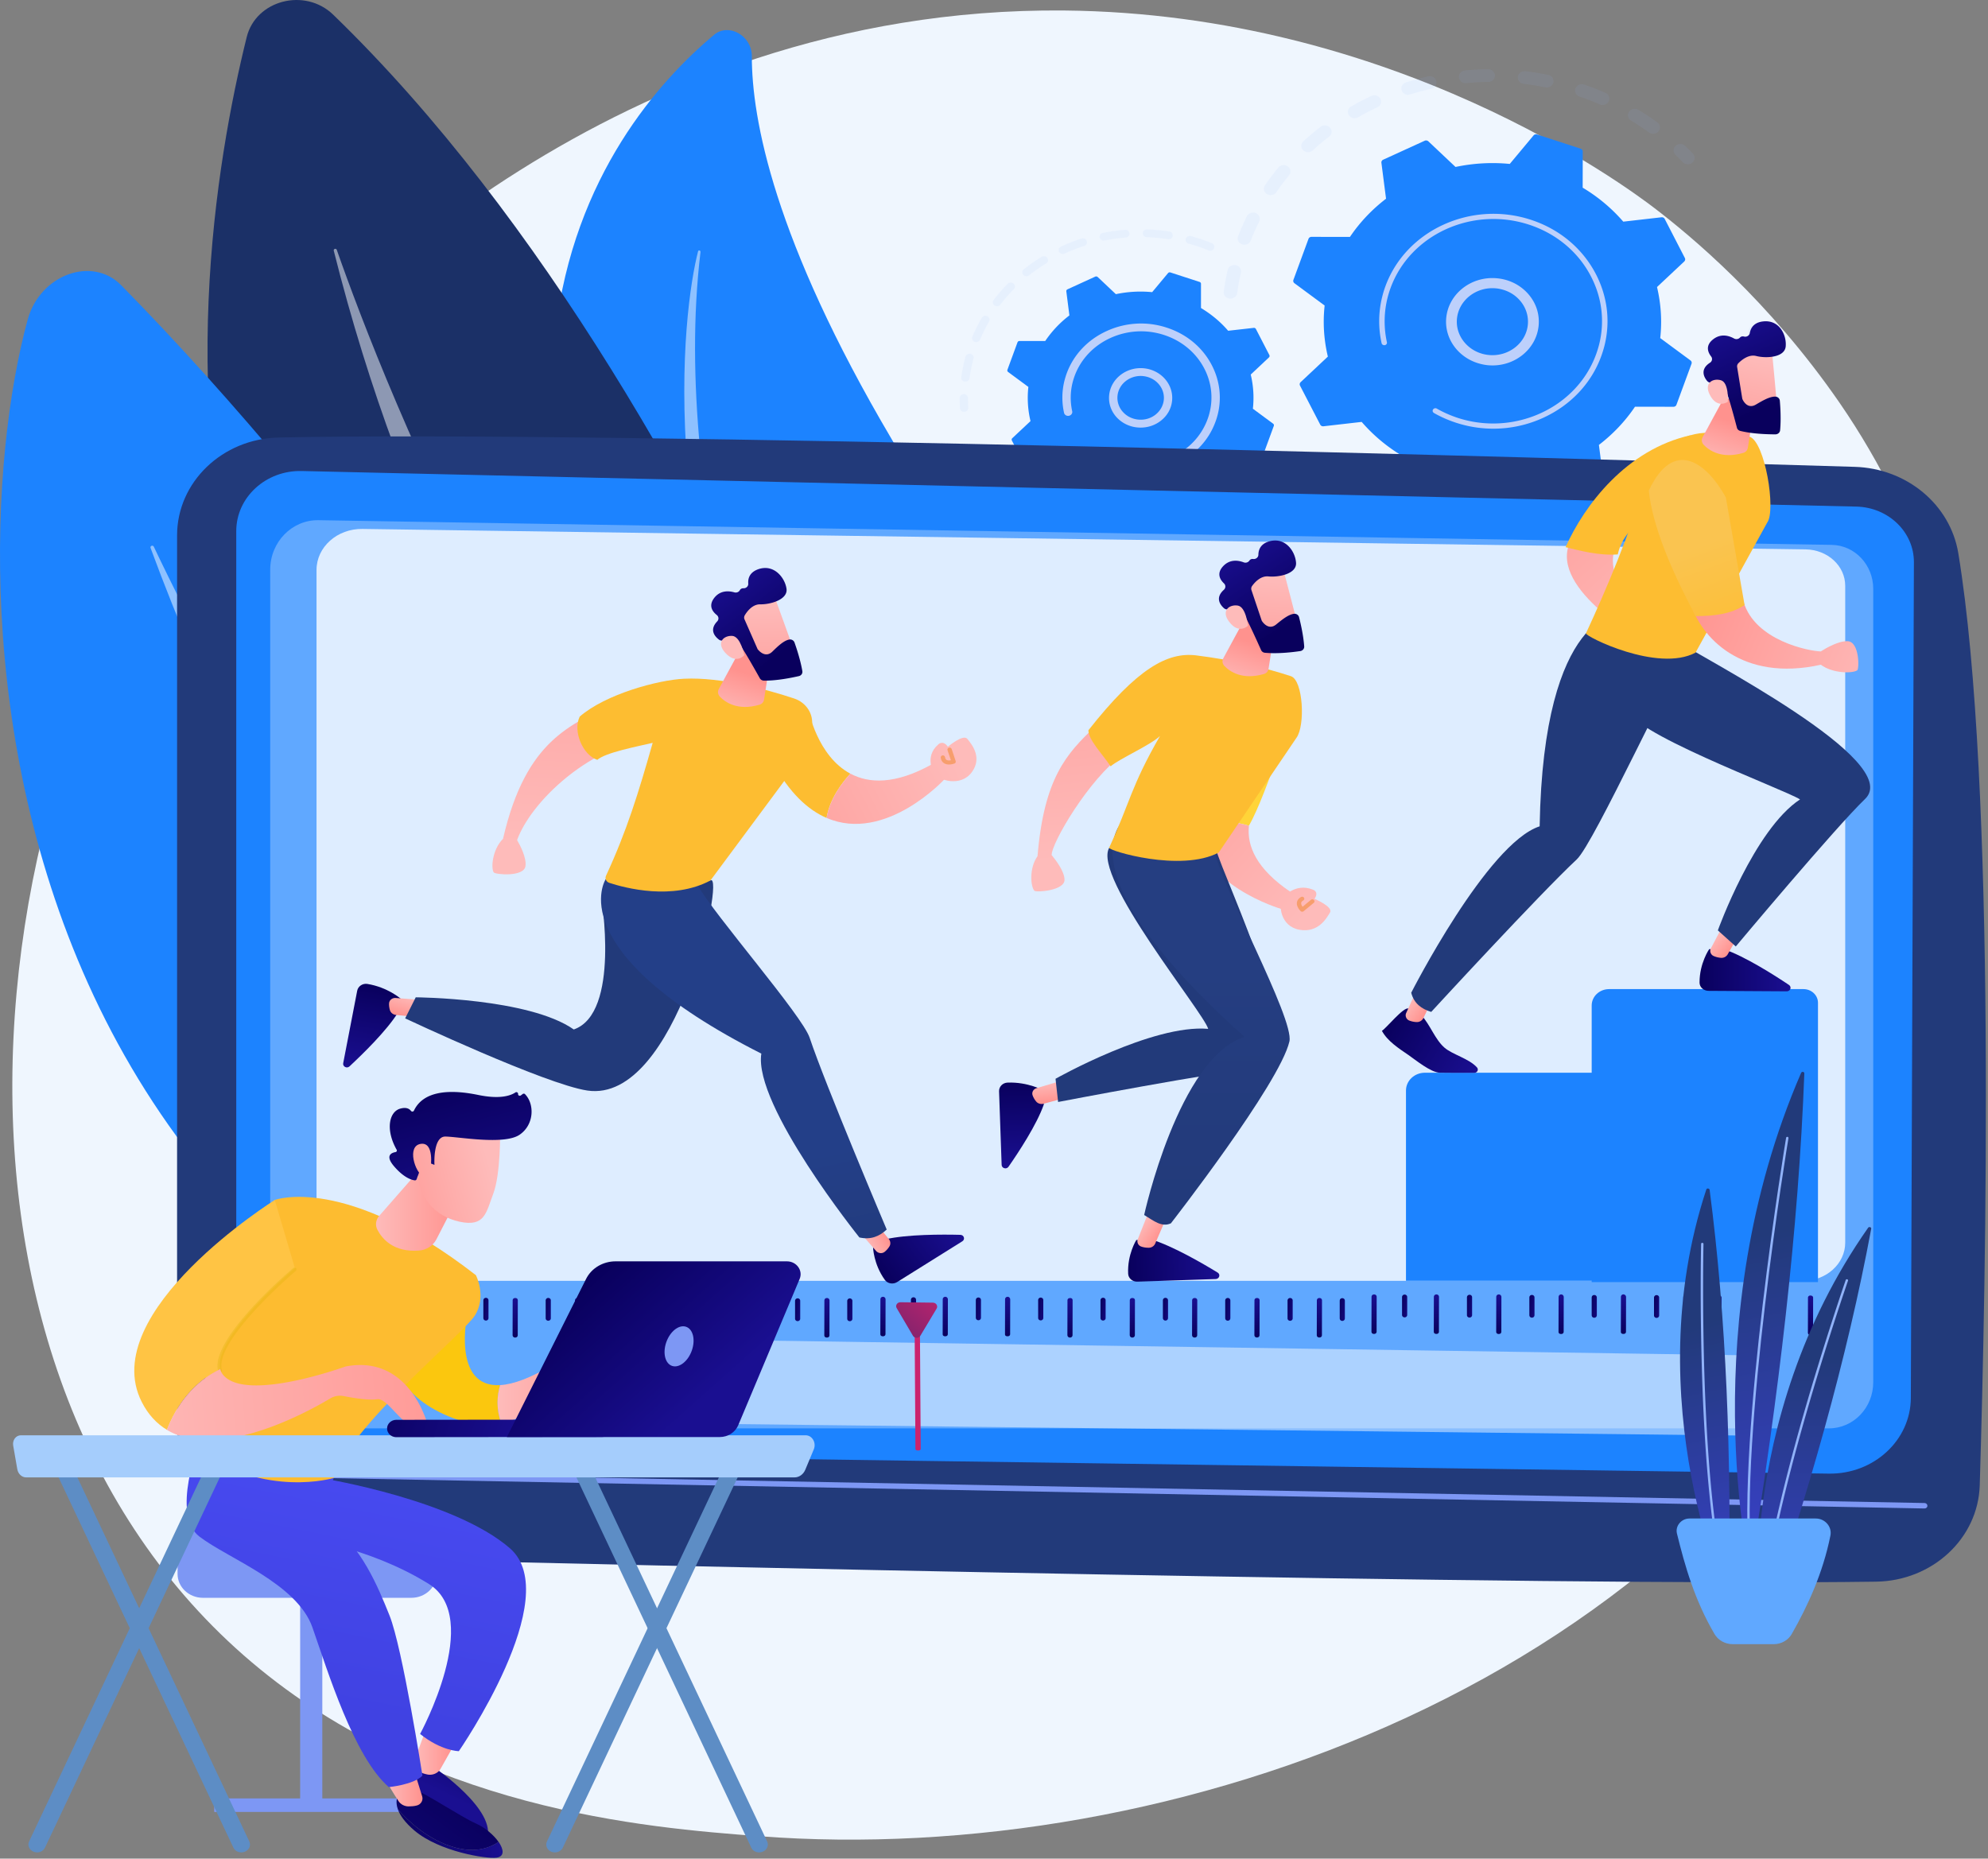 <svg xmlns="http://www.w3.org/2000/svg" width="800" height="748" fill="none"><rect width="100%" height="100%" fill="#808080" stroke="none"/><path fill="url(#a)" d="M762.992 503.351c-80.164 173.747-291.72 248.358-457.513 235.634-45.274-3.465-136.339-10.477-207.443-72.824-136.54-119.766-115.514-370.1 15.216-517.48C130.079 129.704 246.6 2.547 428.213 4.225 561.158 5.471 654.467 75.127 665.829 83.79c14.324 10.964 45.935 37.007 74.44 78.319 66.933 97.107 72.801 232.656 22.723 341.242"/><g fill="#91B3FA" opacity=".3"><path d="M494.513 120.121c-1.352-.298-2.244-1.516-2.071-2.816.403-2.87.92-5.766 1.582-8.609.316-1.38 1.755-2.274 3.25-1.976h.058c1.438.325 2.358 1.678 2.042 3.032a89 89 0 0 0-1.496 8.176c-.201 1.407-1.553 2.382-3.049 2.22-.143 0-.23 0-.316-.027m5.638-21.685c-.115-.027-.202-.054-.317-.081-1.409-.488-2.128-1.95-1.611-3.276a102 102 0 0 1 3.538-8.067c.633-1.273 2.244-1.841 3.625-1.246 1.352.596 1.956 2.112 1.323 3.411a92 92 0 0 0-3.366 7.662c-.489 1.218-1.869 1.895-3.192 1.597m10.556-19.98c-.288-.053-.575-.189-.863-.351-1.266-.758-1.611-2.355-.805-3.547a94 94 0 0 1 5.378-7.12c.921-1.11 2.647-1.326 3.826-.46s1.409 2.49.489 3.6a93 93 0 0 0-5.091 6.769c-.662.947-1.841 1.354-2.934 1.11m15.043-17.271a2.83 2.83 0 0 1-1.323-.704 2.46 2.46 0 0 1 .058-3.628c2.214-2.03 4.544-3.98 6.932-5.82 1.15-.893 2.876-.731 3.825.352s.777 2.707-.374 3.6a96 96 0 0 0-6.587 5.523 2.69 2.69 0 0 1-2.531.677m18.754-13.671c-.69-.163-1.294-.542-1.697-1.165-.777-1.218-.374-2.788.92-3.519a108 108 0 0 1 8.112-4.223c1.352-.623 2.991-.108 3.653 1.137.661 1.272.115 2.815-1.208 3.438-2.618 1.245-5.235 2.572-7.709 4.007a2.7 2.7 0 0 1-2.071.325m21.515-9.421a2.66 2.66 0 0 1-1.956-1.679c-.489-1.354.288-2.788 1.726-3.248a127 127 0 0 1 8.917-2.437c1.467-.325 2.934.514 3.279 1.895.345 1.38-.547 2.761-2.014 3.086-2.847.65-5.695 1.435-8.485 2.301-.489.19-1.007.19-1.467.082m98.573 15.674a2.9 2.9 0 0 1-1.035-.46 105 105 0 0 0-7.191-4.792c-1.266-.758-1.64-2.355-.806-3.546.806-1.191 2.503-1.543 3.768-.758a117 117 0 0 1 7.594 5.035c1.179.866 1.409 2.464.489 3.6-.719.813-1.812 1.165-2.819.921M589.174 33.41c-1.093-.243-1.956-1.11-2.071-2.247-.144-1.408.949-2.653 2.445-2.815 3.078-.298 6.184-.46 9.262-.488 1.495 0 2.732 1.11 2.761 2.518s-1.179 2.572-2.675 2.599c-2.934.027-5.896.19-8.802.46a2.6 2.6 0 0 1-.92-.027m55.14 8.771a2 2 0 0 1-.518-.162 105 105 0 0 0-8.169-3.167c-1.409-.488-2.157-1.95-1.639-3.276.517-1.327 2.071-2.03 3.48-1.543a116 116 0 0 1 8.572 3.33c1.351.595 1.955 2.111 1.323 3.41-.518 1.11-1.812 1.68-3.049 1.408m-31.439-8.473c-1.323-.298-2.243-1.516-2.071-2.816.202-1.407 1.553-2.409 3.049-2.22 3.049.352 6.127.867 9.147 1.462h.057c1.439.325 2.359 1.652 2.043 3.033-.317 1.38-1.755 2.274-3.222 1.976-2.876-.569-5.781-1.056-8.686-1.38-.116-.028-.231-.055-.317-.055M678.571 66.03a2.8 2.8 0 0 1-1.409-.785c-.949-.974-1.899-1.976-2.905-2.923a2.46 2.46 0 0 1 .057-3.628c1.064-.975 2.79-.975 3.855.054a105 105 0 0 1 3.049 3.06c1.006 1.055.92 2.68-.202 3.627-.661.596-1.582.785-2.445.596" opacity=".3"/></g><g fill="#91B3FA" opacity=".3"><path d="M705.465 139.937c-1.265-.298-2.186-1.408-2.099-2.68.115-1.327.172-2.653.23-3.98.057-1.408 1.294-2.517 2.819-2.49 1.495.054 2.675 1.218 2.646 2.653-.058 1.407-.115 2.815-.23 4.196-.115 1.408-1.41 2.463-2.905 2.355-.173 0-.317-.027-.461-.054M575.425 229.843a179 179 0 0 1-3.653-.866c-1.438-.379-2.301-1.787-1.898-3.14.402-1.354 1.898-2.166 3.336-1.787 2.819.731 5.638 1.326 8.457 1.814 1.466.27 2.444 1.597 2.186 2.977-.288 1.381-1.697 2.302-3.164 2.058a82 82 0 0 1-5.264-1.056m-17.258-5.306c-.144-.027-.288-.081-.432-.135a112 112 0 0 1-8.255-3.682c-1.323-.65-1.841-2.22-1.15-3.465.69-1.246 2.358-1.733 3.681-1.083a101 101 0 0 0 7.853 3.492c1.38.542 2.042 2.058 1.438 3.357-.518 1.191-1.87 1.814-3.135 1.516m36.731 7.878c-1.237-.271-2.157-1.354-2.1-2.599.058-1.408 1.352-2.518 2.848-2.436 2.876.135 5.781.135 8.686.027 1.496-.054 2.762 1.055 2.819 2.463.058 1.408-1.122 2.599-2.617 2.653a114 114 0 0 1-9.147-.027c-.173 0-.345-.027-.489-.081m-57.067-18.626a2.9 2.9 0 0 1-.949-.406 114 114 0 0 1-7.191-5.306c-1.151-.92-1.266-2.544-.288-3.6.978-1.083 2.704-1.191 3.826-.271a101 101 0 0 0 6.817 5.035c1.208.813 1.495 2.437.633 3.574-.691.839-1.813 1.191-2.848.974m80.336 17.218c-1.035-.216-1.869-1.001-2.042-2.057-.259-1.381.719-2.734 2.215-2.978 2.819-.46 5.666-1.056 8.457-1.76 1.466-.352 2.933.46 3.336 1.814.374 1.381-.489 2.761-1.927 3.14a123 123 0 0 1-8.917 1.868c-.402.054-.776.054-1.122-.027m22.378-6.199a2.82 2.82 0 0 1-1.898-1.516c-.575-1.3.086-2.816 1.467-3.357a118 118 0 0 0 7.852-3.465c1.324-.65 2.963-.163 3.682 1.082.691 1.246.173 2.816-1.15 3.466a107 107 0 0 1-8.284 3.654 2.95 2.95 0 0 1-1.669.136m20.423-10.639a2.64 2.64 0 0 1-1.582-1.002c-.863-1.164-.576-2.761.661-3.574a111 111 0 0 0 6.875-4.981c1.15-.92 2.876-.785 3.825.325.978 1.083.806 2.707-.345 3.601-2.33 1.84-4.746 3.6-7.22 5.251-.69.407-1.495.542-2.214.38m17.459-14.592a3.14 3.14 0 0 1-1.208-.596c-1.122-.947-1.208-2.572-.201-3.627a108 108 0 0 0 5.551-6.281c.92-1.137 2.618-1.354 3.826-.487 1.208.866 1.438 2.463.517 3.6a108 108 0 0 1-5.839 6.633 2.84 2.84 0 0 1-2.646.758m13.634-17.814a2.6 2.6 0 0 1-.719-.27c-1.323-.704-1.783-2.247-1.036-3.493a100 100 0 0 0 3.941-7.282c.633-1.299 2.244-1.841 3.595-1.272 1.381.595 1.985 2.111 1.352 3.384a99 99 0 0 1-4.142 7.661c-.604 1.029-1.84 1.516-2.991 1.272m9.147-20.222c-.058 0-.115-.027-.173-.054-1.438-.407-2.243-1.841-1.812-3.195a110 110 0 0 0 1.668-5.793l.518-2.112c.317-1.381 1.755-2.274 3.222-1.976 1.495.271 2.416 1.651 2.099 3.032-.172.731-.345 1.489-.517 2.22a98 98 0 0 1-1.755 6.118c-.431 1.299-1.87 2.085-3.25 1.76M520.429 199.008a2.7 2.7 0 0 1-1.409-.785 106 106 0 0 1-2.905-3.194c-.95-1.083-.777-2.707.374-3.601 1.179-.893 2.876-.731 3.825.352a70 70 0 0 0 2.762 3.032c1.006 1.056.891 2.68-.23 3.628-.662.568-1.582.758-2.417.568" opacity=".3"/></g><path fill="#1C83FF" d="M531.273 170.88c.23.46.748.731 1.294.677l15.389-1.76a67 67 0 0 0 16.337 13.672l-.028 14.564c0 .515.345.975.863 1.137l17.545 5.712c.518.163 1.093 0 1.41-.379l9.549-11.451c7.392.731 14.756.271 21.832-1.218l10.93 10.314c.374.352.978.46 1.467.244l16.711-7.634c.489-.217.777-.704.72-1.219l-1.87-14.483c5.609-4.305 10.527-9.448 14.526-15.377l15.474.027c.547 0 1.036-.325 1.208-.812l6.07-16.514c.172-.487 0-1.029-.432-1.327l-12.167-8.987c.777-6.958.288-13.888-1.294-20.548l10.959-10.287c.374-.352.489-.921.258-1.381l-8.111-15.729c-.23-.46-.748-.73-1.294-.677l-15.389 1.76a67 67 0 0 0-16.337-13.671l.028-14.565c0-.514-.345-.975-.863-1.137l-17.545-5.712c-.518-.163-1.093 0-1.41.406l-9.549 11.451c-7.392-.73-14.756-.27-21.832 1.219l-10.93-10.315a1.38 1.38 0 0 0-1.467-.243l-16.712 7.634a1.19 1.19 0 0 0-.719 1.218l1.87 14.484c-5.609 4.304-10.527 9.448-14.526 15.376l-15.474-.027c-.547 0-1.036.325-1.208.813l-6.069 16.513a1.17 1.17 0 0 0 .402 1.327l12.167 8.988c-.776 6.957-.287 13.888 1.295 20.547l-10.959 10.288c-.374.352-.489.92-.259 1.38z"/><path fill="#BDD0FB" d="M596.278 146.571c-8.859-1.976-15.101-9.827-14.295-18.599.892-9.664 9.952-16.838 20.192-15.999 4.976.406 9.463 2.599 12.684 6.199 3.222 3.601 4.746 8.149 4.315 12.833-.892 9.664-9.952 16.838-20.192 15.999a18 18 0 0 1-2.704-.433m7.623-30.212a13.5 13.5 0 0 0-2.1-.325c-7.853-.65-14.813 4.873-15.504 12.263-.69 7.391 5.178 13.942 13.03 14.592 7.853.65 14.813-4.873 15.504-12.263.316-3.574-.834-7.066-3.308-9.828-1.985-2.247-4.631-3.763-7.622-4.439"/><path fill="#BDD0FB" d="M590.439 171.369a56 56 0 0 1-4.544-1.246c-.461-.162-.95-.325-1.41-.487-2.301-.839-4.516-1.814-6.644-2.978-.029-.027-.058-.027-.086-.054-.087-.054-.173-.081-.259-.135-.173-.082-.317-.19-.461-.271-.402-.244-.604-.677-.488-1.11a.7.7 0 0 1 .143-.298c.317-.487.978-.65 1.496-.352 2.646 1.516 5.494 2.762 8.428 3.736 14.64 4.765 30.173 1.76 41.505-6.687 6.3-4.71 11.304-11.072 14.123-18.76a44 44 0 0 0 1.266-4.061c2.301-9.205 1.208-18.761-3.251-27.37-5.091-9.881-14.007-17.326-25.024-20.9-22.809-7.417-47.747 3.98-55.628 25.448a40 40 0 0 0-1.237 4.007 39.1 39.1 0 0 0-.259 17.867c.029.163.029.298 0 .433-.086.379-.403.677-.834.758-.575.109-1.179-.243-1.294-.785a40.5 40.5 0 0 1 .259-18.761 39 39 0 0 1 1.294-4.223c8.284-22.524 34.487-34.49 58.418-26.72 11.592 3.763 20.911 11.56 26.29 21.956 4.66 9.042 5.839 19.085 3.423 28.75a46 46 0 0 1-1.323 4.277c-3.998 10.91-12.282 19.682-23.327 24.744-9.636 4.413-20.307 5.496-30.576 3.222"/><g fill="#91B3FA" opacity=".3"><path d="M387.598 165.71c-.719-.162-1.236-.731-1.294-1.462a64 64 0 0 1-.115-4.061c0-.866.777-1.57 1.697-1.57.921 0 1.668.731 1.668 1.597 0 1.273.029 2.572.087 3.872.057.866-.662 1.624-1.582 1.651-.173.027-.317 0-.461-.027M388.087 153.554c-.834-.19-1.38-.921-1.265-1.733a69 69 0 0 1 1.323-6.849c.115-.487.23-.947.374-1.435.23-.839 1.179-1.299 2.042-1.137.892.217 1.438 1.083 1.208 1.922-.115.461-.259.894-.345 1.354a56 56 0 0 0-1.266 6.524c-.115.867-.978 1.489-1.898 1.354-.058.027-.115 0-.173 0m4.372-15.918c-.086-.028-.143-.028-.23-.055-.863-.324-1.294-1.245-.949-2.057a66 66 0 0 1 3.797-7.634c.431-.758 1.467-1.056 2.272-.623.806.406 1.122 1.381.662 2.139a64 64 0 0 0-3.596 7.282c-.316.731-1.15 1.137-1.956.948m8.342-14.43a2.8 2.8 0 0 1-.604-.243c-.748-.515-.921-1.489-.374-2.22 1.726-2.274 3.653-4.467 5.666-6.525.633-.649 1.697-.676 2.388-.081s.719 1.597.086 2.247a67 67 0 0 0-5.408 6.227c-.402.514-1.093.731-1.754.595m11.85-12.074c-.345-.081-.661-.243-.891-.514-.604-.677-.518-1.679.201-2.22a73 73 0 0 1 7.191-5.035 1.74 1.74 0 0 1 2.33.46c.518.731.287 1.705-.489 2.193a66 66 0 0 0-6.846 4.791 1.67 1.67 0 0 1-1.496.325m14.641-8.961c-.46-.108-.892-.406-1.122-.839-.402-.785-.057-1.732.777-2.111 2.675-1.219 5.465-2.329 8.255-3.222.892-.298 1.841.162 2.129.975.316.839-.173 1.732-1.036 2.003a69 69 0 0 0-7.881 3.086c-.345.163-.748.19-1.122.108m16.51-5.36c-.604-.135-1.121-.595-1.265-1.218-.202-.866.374-1.706 1.294-1.868a81 81 0 0 1 8.859-1.245c.921-.082 1.726.568 1.812 1.434.087.867-.604 1.625-1.524 1.706a73 73 0 0 0-8.428 1.164 1.4 1.4 0 0 1-.748.027m17.374-1.38c-.777-.163-1.324-.84-1.295-1.598.029-.866.806-1.543 1.755-1.516 2.962.109 5.954.406 8.916.84.921.162 1.525.947 1.381 1.813-.144.867-1.007 1.435-1.927 1.3a75 75 0 0 0-8.485-.812c-.144 0-.23-.028-.345-.028m25.455 5.441c-.086-.027-.201-.054-.287-.081a75 75 0 0 0-6.961-2.437 16 16 0 0 0-1.064-.298c-.892-.243-1.41-1.137-1.151-1.976s1.208-1.353 2.071-1.083l1.122.325c2.474.731 4.947 1.57 7.306 2.545.863.352 1.237 1.272.863 2.084-.288.731-1.122 1.11-1.899.921" opacity=".3"/></g><g fill="#91B3FA" opacity=".3"><path d="M443.084 227.353c-.892-.19-1.467-1.029-1.266-1.895.202-.84 1.093-1.381 2.014-1.192a72 72 0 0 0 8.283 1.246c.921.081 1.611.866 1.496 1.732-.086.867-.92 1.516-1.841 1.408-2.876-.244-5.81-.704-8.686-1.299.029 0 0 0 0 0m-8.255-2.22c-.058 0-.115-.027-.173-.054a77 77 0 0 1-8.111-3.222c-.834-.379-1.18-1.327-.748-2.112.403-.785 1.438-1.11 2.243-.731a79 79 0 0 0 7.738 3.087c.863.297 1.323 1.191 1.035 2.03-.316.731-1.179 1.164-1.984 1.002m25.34 3.79c-.719-.163-1.265-.758-1.294-1.489-.029-.866.719-1.597 1.639-1.624a72 72 0 0 0 8.371-.677c.92-.136 1.783.46 1.898 1.326.144.867-.489 1.679-1.409 1.787-2.877.406-5.839.65-8.773.704-.144.027-.288 0-.432-.027m-40.758-10.991c-.172-.055-.374-.109-.546-.217a70 70 0 0 1-7.047-4.981c-.719-.569-.806-1.57-.202-2.22.605-.677 1.669-.758 2.359-.19a67 67 0 0 0 6.731 4.738c.776.487.978 1.462.489 2.193-.374.595-1.093.839-1.784.677m57.758 8.636c-.576-.136-1.065-.542-1.237-1.11-.259-.84.287-1.706 1.179-1.95 2.704-.703 5.379-1.543 7.939-2.544.863-.325 1.841.054 2.186.866s-.058 1.733-.921 2.057a74 74 0 0 1-8.341 2.681 2 2 0 0 1-.805 0m15.877-6.119c-.431-.108-.834-.352-1.093-.758-.46-.758-.173-1.732.662-2.165a64 64 0 0 0 7.075-4.278c.748-.514 1.812-.352 2.359.352s.374 1.706-.374 2.22a75 75 0 0 1-7.421 4.467c-.374.216-.805.243-1.208.162m13.893-9.529c-.317-.081-.604-.217-.834-.46-.633-.65-.604-1.652.086-2.247a66 66 0 0 0 5.781-5.74c.604-.676 1.669-.758 2.359-.189.719.569.805 1.57.201 2.22a65 65 0 0 1-6.069 6.01c-.431.406-1.007.541-1.524.406M406.266 207.428a1.9 1.9 0 0 1-.863-.461 70 70 0 0 1-2.819-3.059c-.575-.677-.489-1.678.231-2.22.719-.541 1.783-.46 2.358.217a87 87 0 0 0 2.675 2.924c.633.649.575 1.651-.086 2.247-.374.352-.949.46-1.496.352" opacity=".3"/></g><path fill="#1C83FF" d="M412.623 187.828c.172.298.517.487.862.433l10.298-1.164c3.049 3.546 6.731 6.633 10.93 9.15v9.746c0 .352.23.65.575.758l11.736 3.817c.345.109.719 0 .949-.27l6.386-7.662c4.947.488 9.865.19 14.611-.812l7.306 6.903a.93.93 0 0 0 .978.163l11.189-5.117c.317-.162.518-.487.461-.812l-1.237-9.692a43.7 43.7 0 0 0 9.722-10.287h10.355c.374 0 .69-.217.805-.541l4.056-11.046a.78.78 0 0 0-.288-.893l-8.14-6.01a40 40 0 0 0-.863-13.753l7.335-6.903a.8.8 0 0 0 .173-.921l-5.437-10.531c-.172-.297-.517-.487-.863-.433l-10.297 1.164c-3.049-3.546-6.731-6.632-10.93-9.15v-9.746c0-.352-.23-.65-.575-.758l-11.736-3.817a.89.89 0 0 0-.949.271l-6.386 7.661a48 48 0 0 0-14.612.812l-7.306-6.903a.93.93 0 0 0-.978-.163l-11.189 5.117c-.316.163-.517.487-.46.812l1.237 9.692a43.7 43.7 0 0 0-9.722 10.287h-10.355c-.374 0-.69.217-.805.542l-4.056 11.045a.784.784 0 0 0 .288.894l8.14 6.01a40 40 0 0 0 .863 13.752l-7.335 6.876a.8.8 0 0 0-.173.921z"/><path fill="#BDD0FB" d="M456.055 171.775c-2.646-.596-5.004-1.949-6.788-3.926-2.186-2.436-3.221-5.549-2.934-8.744.604-6.578 6.789-11.451 13.749-10.91 6.99.569 12.196 6.389 11.592 12.968-.288 3.194-1.87 6.064-4.487 8.121-2.589 2.058-5.897 3.032-9.291 2.762a15 15 0 0 1-1.841-.271m5.12-20.223c-.431-.108-.891-.162-1.352-.216-5.148-.406-9.693 3.194-10.124 8.013a8.4 8.4 0 0 0 2.157 6.416c1.611 1.814 3.854 2.897 6.357 3.113 2.502.19 4.918-.514 6.817-2.03 1.898-1.516 3.077-3.628 3.307-5.983.403-4.386-2.732-8.338-7.162-9.313"/><path fill="#BDD0FB" d="M451.971 189.019a44 44 0 0 1-3.106-.839 33 33 0 0 1-5.868-2.545c-.086-.054-.172-.081-.259-.135a1.57 1.57 0 0 1-.776-1.706c.029-.162.115-.324.201-.46.489-.758 1.525-.974 2.301-.541a30.5 30.5 0 0 0 5.465 2.409c.115.027.202.054.317.108a29.7 29.7 0 0 0 13.835.975 29 29 0 0 0 7.248-2.193c.029 0 .029-.027.058-.027l.172-.081c6.789-3.113 11.909-8.528 14.382-15.269.317-.866.604-1.759.806-2.626 1.495-5.955.776-12.155-2.1-17.732-3.308-6.389-9.061-11.207-16.194-13.536a29.71 29.71 0 0 0-21.63 1.219c-6.788 3.113-11.908 8.527-14.382 15.268a30 30 0 0 0-.805 2.599 25.3 25.3 0 0 0-.173 11.56c.058.243.058.46 0 .677-.144.568-.633 1.055-1.294 1.191-.921.189-1.812-.379-1.985-1.218a28.1 28.1 0 0 1 .173-12.941c.258-.974.546-1.949.891-2.897 2.762-7.526 8.486-13.59 16.108-17.055a33.07 33.07 0 0 1 24.19-1.353c7.996 2.598 14.439 7.986 18.121 15.133 3.222 6.226 4.027 13.184 2.359 19.843a27 27 0 0 1-.921 2.951c-5.292 14.511-21.515 22.686-37.134 19.221"/><path fill="#1C83FF" d="M322.65 401.235s111.891-96.132 36.099-224.616c-47.374-80.295-56.233-128.89-56.204-154.04 0-8.256-9.32-13.481-15.188-8.58-43.806 36.682-138.18 152.983 35.293 387.236"/><path fill="#fff" d="M281.892 101.441c.087-.65-.805-.92-.978-.298-5.925 22.93-19.875 124.369 43.577 259.133.202.433.806.216.633-.244-12.455-32.892-55.571-156.286-43.232-258.591" opacity=".5"/><path fill="#1B3067" d="M393.754 477.037S302.918 169.419 134.076 5.905C122.714-5.088 102.954.03 99.272 14.946c-24.708 99.814-67.594 401.422 294.482 462.09"/><path fill="#fff" d="M360.072 458.195c.834.703-.173 1.922-1.122 1.326-34.258-22.118-167.749-132.03-224.644-358.649-.172-.731.949-1.056 1.208-.352 18.351 52.357 92.418 245.136 224.558 357.675" opacity=".5"/><path fill="#1C83FF" d="M394.761 611.313S232.793 302.098 48.793 114.814c-11.707-11.939-32.705-4.277-37.652 13.807-30.288 111.049-26.635 453.996 383.62 482.692"/><path fill="#fff" d="M355.009 593.961c1.007.704.029 2.166-1.064 1.597-40.816-20.927-202.639-128.944-293.36-375.054-.287-.785.92-1.273 1.295-.515 26.721 56.31 132.485 262.896 293.129 373.972" opacity=".5"/><path fill="url(#b)" d="M71.257 215.468v357.214c0 29.373 24.88 53.413 56.089 54.171 138.612 3.357 495.654 11.533 627.621 9.692 22.695-.325 41.046-17.407 41.707-38.74 2.532-82.975 6.674-282.523-8.629-375.19-3.221-19.519-20.709-34.111-41.678-34.733-116.147-3.492-502.298-14.592-634.208-11.804-22.723.488-40.902 17.976-40.902 39.39"/><path fill="#1C83FF" d="M95.074 213.735v339.374c0 17.163 14.64 31.132 32.848 31.403l608.062 8.555c18.063.244 32.877-13.428 32.963-30.429l1.237-336.341c.057-12.156-10.24-22.118-23.155-22.416L121.45 189.56c-14.468-.352-26.376 10.585-26.376 24.175"/><path fill="#7D97F4" d="M774.469 607.09 95.045 594.15c-.633 0-1.15-.515-1.15-1.11s.546-1.083 1.178-1.083l679.396 12.94c.633 0 1.151.515 1.151 1.11 0 .623-.518 1.083-1.151 1.083"/><path fill="#60A8FF" d="M736.012 574.848H127.893c-10.585 0-19.157-8.934-19.157-19.952V229.275c0-11.127 8.744-20.088 19.416-19.925l608.953 9.935c9.29.163 16.712 8.014 16.712 17.678V556.25c.028 10.287-7.968 18.598-17.805 18.598"/><path fill="#fff" d="M725.542 515.48H145.64c-10.096 0-18.265-7.391-18.265-16.514V229.357c0-9.205 8.341-16.65 18.524-16.487l580.707 8.23c8.859.135 15.935 6.632 15.935 14.646V500.13c0 8.446-7.622 15.35-16.999 15.35" opacity=".79"/><path fill="url(#c)" d="M211.45 348.635c.518-3.329-2.042-8.284-3.365-10.558 5.551-15.16 26.721-34.706 47.23-39.308 0-6.416-9.751-10.775-10.528-15.242-14.353 8.799-32.992 13.293-42.368 54.063-4.257 4.196-4.919 11.695-3.74 13.509.576.866 12.052 1.949 12.771-2.464"/><path fill="url(#d)" d="M161.23 401.912s-5.235-4.602-13.404-5.929c-1.927-.297-3.739.948-4.084 2.735l-5.638 29.183c-.259 1.354 1.496 2.247 2.531 1.273 5.178-4.819 14.986-14.348 19.53-21.685z"/><path fill="url(#e)" d="m171.298 402.536-12.081-.894c-1.352-.108-2.56.839-2.646 2.112-.058.785.028 1.732.345 2.815.316 1.029 1.265 1.76 2.416 1.895l14.526 1.489z"/><path fill="url(#f)" d="M285.92 354.293c5.983-3.194-13.49 89.96-49.56 84.6-16.941-2.517-73.318-29.048-73.318-29.048l4.257-8.474s45.533.271 63.596 12.941c18.898-6.552 11.017-53.494 11.017-53.494z"/><path fill="url(#g)" d="M351.328 501.889s.115 6.741 4.746 13.211c1.093 1.516 3.308 1.895 4.947.867l26.233-16.406c1.237-.758.69-2.571-.806-2.599-7.277-.189-21.371-.216-30.115 1.787z"/><path fill="url(#h)" d="m344.856 494.634 7.709 8.826c.863.974 2.416 1.164 3.451.325a8.5 8.5 0 0 0 1.899-2.166c.575-.921.46-2.085-.23-2.951l-8.946-10.883z"/><path fill="url(#i)" d="M243.752 353.806s-18.926 28.94 62.618 70.225c-3.25 20.764 39.464 73.987 39.464 73.987 4.573 1.029 8.054-.433 10.988-3.194 0 0-24.708-58.259-31.008-77.182-2.933-8.88-38.485-49.596-44.928-61.183-32.388-3.167-37.134-2.653-37.134-2.653"/><path fill="url(#j)" d="m325.412 285.937-14.439 20.899c6.702 12.318 14.181 19.113 21.63 22.334 1.323-7.661 6.098-14.023 9.579-17.813-13.289-7.12-16.77-25.42-16.77-25.42"/><path fill="url(#k)" d="M375.001 307.594c-14.785 8.23-25.341 7.742-32.791 3.763-3.48 3.79-8.255 10.152-9.578 17.813 23.701 10.26 47.46-15.566 47.46-15.566z"/><path fill="url(#l)" d="M375.807 311.167s-3.999-6.551 1.754-11.559c0 0 1.841-1.976 3.883.92 0 0 6.184-5.279 7.853-3.14 1.697 2.112 6.155 7.391 1.783 13.373-4.43 6.064-13.318 3.384-15.273.406"/><path fill="#F79E6D" d="M381.876 307.676c-.604 0-1.266-.109-1.841-.434-.576-.324-1.295-.974-1.467-2.328-.058-.433.287-.839.748-.92.46-.054.891.27.978.704.115.839.517 1.055.632 1.137.461.27 1.151.243 1.726.135l-1.352-4.034c-.144-.433.115-.893.576-1.028.46-.136.949.108 1.093.541l1.61 4.846c.144.406-.086.839-.517 1.002-.202.054-1.122.379-2.186.379"/><path fill="url(#m)" d="M275.248 273.159c-10.297.487-31.438 6.118-41.966 15.241-2.876 6.037 1.323 15.486 7.076 17.408 3.308-2.924 15.619-5.279 22.292-6.85-5.782 20.359-10.442 35.465-18.783 53.495-.518 1.137.058 2.436 1.294 2.842 6.443 2.112 25.485 7.174 40.73-.947l33.826-45.589c3.624-4.9 6.04-10.531 6.989-16.433.805-4.873-2.215-9.611-7.191-11.235-10.585-3.519-29.224-8.663-44.267-7.932"/><path fill="url(#n)" d="m298.087 261.03-8.83 16.271c-.547 1.001-.374 2.192.402 3.032 2.129 2.247 7.191 5.874 15.993 3.275.978-.297 1.668-1.083 1.812-2.03l2.301-14.781z"/><path fill="url(#o)" d="M311.317 239.265c.259.298 8.773 24.175 8.773 24.175l-14.583 4.278-11.649-21.495s13.26-11.966 17.459-6.958"/><path fill="url(#p)" d="m299.611 249.281 5.177 11.776q.087.244.259.406c.661.786 3.135 3.33 5.753.786 2.358-2.302 4.573-4.386 6.702-4.846.949-.217 1.898.297 2.214 1.164.777 2.166 2.417 7.093 3.164 11.559.144.921-.46 1.76-1.409 1.977-2.848.649-8.917 1.895-14.065 1.814a1.89 1.89 0 0 1-1.64-.948c-1.582-2.815-6.386-11.397-8.14-13.59-1.64-2.058-5.321-1.814-6.875-1.597a1.85 1.85 0 0 1-1.409-.352c-1.41-1.056-4.171-3.763-.719-7.364.719-.758.633-1.895-.202-2.572-1.639-1.299-3.451-3.654-1.035-6.822 2.474-3.221 5.983-2.896 8.14-2.274.892.244 1.812-.135 2.215-.893.23-.433.69-.785 1.496-.758 1.093.027 1.956-.866 1.869-1.895-.144-1.976.46-4.494 4.027-5.767 6.357-2.219 10.729 3.439 11.362 7.824.661 4.359-6.386 6.389-10.585 6.308-3.193-.054-5.408 3.032-6.271 4.521-.23.487-.259 1.056-.028 1.543"/><path fill="url(#q)" d="M299.524 263.684s-1.467-7.553-4.861-7.77c-3.394-.189-6.5 2.572-2.934 6.66 4.487 5.117 7.795 1.11 7.795 1.11"/><path fill="url(#r)" d="m521.838 280.604-27.469 23.011c-9.262 10.747-12.857 19.925-12.972 27.64 7.996-1.949 16.108-.433 21.199 1.056 7.248-12.643 19.242-51.707 19.242-51.707"/><path fill="url(#s)" d="M519.48 359.058c-13.979-9.394-17.776-18.68-16.884-26.72-5.092-1.489-13.203-3.005-21.199-1.056-.403 24.554 34.315 34.571 34.315 34.571z"/><path fill="url(#t)" d="M516.345 361.196s4.746-6.064 11.965-3.167c0 0 2.676.785.662 3.709 0 0 7.622 3.194 6.242 5.495-1.381 2.301-4.689 8.284-12.282 6.958-7.709-1.354-8.687-10.125-6.587-12.995"/><path fill="#F79E6D" d="M522.213 364.987c-.259-.515-.403-1.137-.317-1.76s.432-1.516 1.668-2.22c.403-.243.95-.108 1.18.271s.115.893-.288 1.11c-.777.433-.834.866-.834 1.002-.058.514.23 1.082.546 1.543l3.366-2.789a.873.873 0 0 1 1.208.081.757.757 0 0 1-.087 1.137l-4.055 3.357c-.345.271-.863.271-1.179-.027-.116-.108-.806-.785-1.208-1.705"/><path fill="url(#u)" d="M428.385 354.022c-.057-3.356-3.48-7.85-5.177-9.881-.23-4.494 14.784-30.537 28.994-40.797-1.151-6.335-10.183-6.416-11.765-10.694-11.217 10.694-20.278 20.358-22.924 51.924-3.452 4.792-2.762 12.291-1.266 13.915.691.731 12.225 0 12.138-4.467"/><path fill="url(#v)" d="M419.871 438.839s-6.155-3.466-14.439-3.141c-1.956.081-3.452 1.652-3.394 3.493l1.035 29.643c.058 1.381 1.956 1.895 2.762.731 3.998-5.739 11.419-17.001 14.209-25.068z"/><path fill="url(#w)" d="m428.702 434.48-11.564 3.439c-1.294.379-2.042 1.678-1.61 2.896.259.731.69 1.598 1.438 2.491.69.839 1.898 1.191 2.991.893l14.066-3.763z"/><path fill="url(#x)" d="M489.192 341.326c3.566 13.292 39.751 86.522 17.085 88.525-17.085 1.489-80.48 13.644-80.48 13.644l-1.036-9.34s39.032-22.063 61.439-20.087c-2.071-7.012-46.712-61.101-39.837-72.878z"/><path fill="url(#y)" d="M457.265 499.047s-3.653 5.793-3.279 13.59c.086 1.841 1.783 3.248 3.739 3.167l31.496-1.056c1.467-.054 2.014-1.841.777-2.599-6.098-3.735-18.092-10.693-26.664-13.319z"/><path fill="url(#z)" d="m462.096 488.029-4.228 10.693a2.26 2.26 0 0 0 1.438 2.978c.777.271 1.755.46 2.963.46 1.15 0 2.157-.677 2.589-1.651l5.493-12.751z"/><path fill="url(#A)" d="M454.503 328.033s-32.992 18.247 46.338 89.283c-26.549 8.284-40.413 71.66-40.413 71.66 3.97 2.409 7.047 5.035 10.758 3.357 0 0 43.721-56.12 47.69-73.176 2.128-9.069-28.246-64.16-30.259-77.101-29.454-13.048-34.114-14.023-34.114-14.023"/><path fill="url(#B)" d="M481.397 263.764c-11.534-1.434-23.73 5.171-43.404 30.131 0 3.818 5.264 9.124 8.946 14.511 3.307-2.924 16.395-8.717 19.875-12.236-11.735 20.358-12.138 26.963-20.479 44.993-.518 1.137 28.849 10.044 44.123 1.922l31.237-46.13c3.624-4.9 2.733-23.201-2.215-24.825-10.613-3.466-23.126-6.498-38.083-8.366"/><path fill="url(#C)" d="m501.1 248.658-8.83 16.27c-.546 1.002-.374 2.193.403 3.032 2.128 2.247 7.191 5.875 15.992 3.276.978-.298 1.669-1.083 1.812-2.03l2.301-14.782z"/><path fill="url(#D)" d="M516.172 228.436c.23.325 6.501 24.798 6.501 24.798l-14.929 3.086-9.635-22.362c.028 0 14.353-10.855 18.063-5.522"/><path fill="url(#E)" d="m503.602 237.478 4.085 12.156c.057.162.115.297.23.433.575.839 2.819 3.573 5.638 1.245 2.588-2.112 4.947-3.98 7.104-4.277.978-.136 1.87.46 2.1 1.353.575 2.22 1.755 7.256 2.071 11.777.057.92-.633 1.732-1.611 1.867-2.905.434-9.06 1.165-14.18.677-.691-.054-1.295-.487-1.553-1.083-1.324-2.95-5.322-11.884-6.846-14.212-1.438-2.193-5.12-2.247-6.702-2.166a1.93 1.93 0 0 1-1.381-.46c-1.323-1.164-3.797-4.088-.057-7.418.776-.704.805-1.841.057-2.572-1.524-1.435-3.106-3.925-.402-6.876 2.761-3.005 6.212-2.409 8.341-1.597.863.325 1.812 0 2.301-.731.288-.406.748-.731 1.553-.623 1.093.108 2.043-.704 2.043-1.732.028-1.977.862-4.44 4.544-5.415 6.529-1.705 10.355 4.305 10.614 8.717s-6.932 5.848-11.132 5.442c-3.192-.325-5.666 2.572-6.644 3.979a1.86 1.86 0 0 0-.173 1.516"/><path fill="url(#F)" d="M502.193 251.826s-.777-7.661-4.142-8.122c-3.366-.487-6.731 2.031-3.509 6.416 3.998 5.415 7.651 1.706 7.651 1.706"/><path fill="#fff" d="m701.812 577.745-440.83-5.008c-5.207-.054-9.406-4.061-9.406-8.961v-17.272c0-4.304 3.739-7.769 8.313-7.715l443.074 6.659c5.235.082 9.434 4.088 9.434 9.015v13.482c-.029 5.468-4.775 9.881-10.585 9.8" opacity=".48"/><path fill="url(#G)" d="M157.232 522.383c.518 0 .949.325.949.812l-.029 14.186c0 .487-.431.92-.949.92h-.172c-.518 0-.95-.46-.95-.947l.029-14.105c0-.487.432-.839.949-.839h.173z"/><path fill="url(#H)" d="M169.428 522.221c.575 0 1.035.433 1.035.974v7.229c0 .541-.46.974-1.035.974s-1.036-.433-1.036-.974v-7.229a1.04 1.04 0 0 1 1.036-.974"/><path fill="url(#I)" d="M182.314 522.383c.518 0 .949.352.949.839l-.029 14.159c0 .487-.431.92-.949.92h-.172c-.518 0-.95-.46-.95-.947l.029-14.105c0-.487.432-.866.949-.866z"/><path fill="url(#J)" d="M195.545 522.302c.575 0 1.035.433 1.035.974v7.228c0 .542-.46.975-1.035.975s-1.036-.433-1.036-.975v-7.228c0-.541.461-.974 1.036-.974"/><path fill="url(#K)" d="M207.425 522.383c.517 0 .949.379.949.866l-.029 14.159c0 .487-.431.893-.949.893h-.173c-.518 0-.949-.433-.949-.92l.029-14.132c0-.487.431-.866.949-.866z"/><path fill="url(#L)" d="M220.627 522.356c.575 0 1.035.434 1.035.975v7.228c0 .542-.46.975-1.035.975-.576 0-1.036-.433-1.036-.975v-7.228a1.04 1.04 0 0 1 1.036-.975"/><path fill="url(#M)" d="M232.506 522.383c.518 0 .949.379.949.866l-.028 14.132c0 .487-.432.893-.95.893h-.172c-.518 0-.949-.406-.949-.893l.028-14.132c0-.487.432-.866.95-.866z"/><path fill="url(#N)" d="M245.737 522.41c.576 0 1.036.434 1.036.975v7.228c0 .541-.46.975-1.036.975-.575 0-1.035-.434-1.035-.975v-7.228a.97.97 0 0 1 1.035-.975"/><path fill="url(#O)" d="M257.588 522.383c.518 0 .949.406.949.893l-.028 14.132c0 .487-.432.866-.95.866h-.172c-.518 0-.949-.379-.949-.866l.028-14.132c0-.487.432-.893.95-.893z"/><path fill="url(#P)" d="M270.819 522.438c.575 0 1.036.433 1.036.974v7.228c0 .542-.461.975-1.036.975s-1.035-.433-1.035-.975v-7.228c0-.541.46-.974 1.035-.974"/><path fill="url(#Q)" d="M282.67 522.383c.517 0 .949.433.949.92l-.029 14.132c0 .487-.431.866-.949.866h-.173c-.517 0-.949-.352-.949-.839l.029-14.159c0-.487.431-.893.949-.893h.173z"/><path fill="url(#R)" d="M295.901 522.491c.575 0 1.036.433 1.036.975v7.228c0 .541-.461.975-1.036.975s-1.035-.434-1.035-.975v-7.228a1.04 1.04 0 0 1 1.035-.975"/><path fill="url(#S)" d="M307.781 522.383c.518 0 .949.46.949.947l-.029 14.105c0 .487-.431.866-.949.866h-.173c-.517 0-.949-.352-.949-.839l.029-14.159c0-.487.431-.92.949-.92z"/><path fill="url(#T)" d="M320.983 522.519c.575 0 1.036.433 1.036.974v7.228c0 .542-.461.975-1.036.975s-1.035-.433-1.035-.975v-7.228a1.04 1.04 0 0 1 1.035-.974"/><path fill="url(#U)" d="M332.862 522.383c.518 0 .95.487.95.974l-.029 14.105c0 .487-.432.839-.949.839h-.173c-.518 0-.949-.325-.949-.812l.029-14.186c0-.487.431-.92.949-.92z"/><path fill="url(#V)" d="M341.98 522.546c.575 0 1.036.433 1.036.975v7.228c0 .541-.461.974-1.036.974s-1.035-.433-1.035-.974v-7.228a1.04 1.04 0 0 1 1.035-.975"/><path fill="url(#W)" d="M355.412 521.896c.518 0 .95.487.95.974l-.029 14.077c0 .488-.432.84-.949.84h-.173c-.518 0-.949-.298-.949-.785l.029-14.186c0-.487.431-.92.949-.92z"/><path fill="url(#X)" d="M367.609 522.085c.575 0 1.035.433 1.035.975v7.228c0 .541-.46.974-1.035.974-.576 0-1.036-.433-1.036-.974v-7.228c0-.542.46-.975 1.036-.975"/><path fill="url(#Y)" d="M380.494 521.896c.518 0 .949.514.949 1.001l-.028 14.078c0 .487-.432.812-.95.812h-.172c-.518 0-.949-.271-.949-.758l.028-14.186c0-.487.432-.947.95-.947z"/><path fill="url(#Z)" d="M393.726 522.167c.575 0 1.035.433 1.035.975v7.228c0 .541-.46.974-1.035.974-.576 0-1.036-.433-1.036-.974v-7.228c0-.542.46-.975 1.036-.975"/><path fill="url(#aa)" d="M405.576 521.896c.518 0 .949.541.949 1.028l-.029 14.051c0 .487-.431.812-.949.812h-.172c-.518 0-.95-.244-.95-.731l.029-14.213c0-.487.431-.947.949-.947z"/><path fill="url(#ab)" d="M418.807 522.221c.575 0 1.035.433 1.035.974v7.229c0 .541-.46.974-1.035.974s-1.035-.433-1.035-.974v-7.229a1.02 1.02 0 0 1 1.035-.974"/><path fill="url(#ac)" d="M430.687 522.383c.518 0 .949.325.949.812l-.029 14.186c0 .487-.431.92-.949.92h-.172c-.518 0-.95-.46-.95-.947l.029-14.105c0-.487.432-.839.949-.839h.173z"/><path fill="url(#ad)" d="M443.889 522.275c.576 0 1.036.434 1.036.975v7.228c0 .542-.46.975-1.036.975-.575 0-1.035-.433-1.035-.975v-7.228a1.04 1.04 0 0 1 1.035-.975"/><path fill="url(#ae)" d="M455.769 522.383c.518 0 .949.352.949.839l-.028 14.159c0 .487-.432.92-.95.92h-.172c-.518 0-.95-.46-.95-.947l.029-14.105c0-.487.432-.866.949-.866z"/><path fill="url(#af)" d="M469 522.302c.575 0 1.035.433 1.035.974v7.228c0 .542-.46.975-1.035.975s-1.036-.433-1.036-.975v-7.228c0-.541.461-.974 1.036-.974"/><path fill="url(#ag)" d="M480.851 522.383c.517 0 .949.379.949.866l-.029 14.159c0 .487-.432.893-.949.893h-.173c-.518 0-.949-.433-.949-.92l.029-14.132c0-.487.431-.866.949-.866z"/><path fill="url(#ah)" d="M494.082 522.355c.575 0 1.035.434 1.035.975v7.228c0 .542-.46.975-1.035.975-.576 0-1.036-.433-1.036-.975v-7.228c0-.541.46-.975 1.036-.975"/><path fill="url(#ai)" d="M505.932 522.383c.518 0 .949.379.949.866l-.028 14.132c0 .487-.432.893-.949.893h-.173c-.518 0-.949-.406-.949-.893l.029-14.132c0-.487.431-.866.949-.866z"/><path fill="url(#aj)" d="M519.163 522.383c.576 0 1.036.433 1.036.974v7.229c0 .541-.46.974-1.036.974-.575 0-1.035-.433-1.035-.974v-7.229a1.04 1.04 0 0 1 1.035-.974"/><path fill="url(#ak)" d="M531.043 522.383c.518 0 .949.406.949.893l-.029 14.132c0 .487-.431.866-.949.866h-.172c-.518 0-.95-.379-.95-.866l.029-14.132c0-.487.432-.893.949-.893z"/><path fill="url(#al)" d="M540.161 522.438c.575 0 1.035.433 1.035.974v7.228c0 .542-.46.975-1.035.975s-1.035-.433-1.035-.975v-7.228c0-.568.46-.974 1.035-.974"/><path fill="url(#am)" d="M553.047 520.948c.517 0 .949.433.949.921l-.029 14.104c0 .487-.431.866-.949.866h-.173c-.517 0-.949-.351-.949-.839l.029-14.158c0-.488.431-.894.949-.894z"/><path fill="url(#an)" d="M565.242 521.003c.576 0 1.036.433 1.036.974v7.229c0 .541-.46.974-1.036.974-.575 0-1.035-.433-1.035-.974v-7.229a1.02 1.02 0 0 1 1.035-.974"/><path fill="url(#ao)" d="M578.128 520.948c.518 0 .95.46.95.948L579.049 536c0 .488-.432.839-.949.839h-.173c-.518 0-.949-.324-.949-.812l.029-14.158c0-.488.431-.921.949-.921z"/><path fill="url(#ap)" d="M591.36 521.083c.575 0 1.035.433 1.035.975v7.228c0 .541-.46.974-1.035.974s-1.036-.433-1.036-.974v-7.228a1.04 1.04 0 0 1 1.036-.975"/><path fill="url(#aq)" d="M603.239 520.948c.518 0 .949.487.949.975l-.028 14.104c0 .488-.432.839-.95.839h-.172c-.518 0-.949-.324-.949-.812l.029-14.185c0-.488.431-.921.949-.921z"/><path fill="url(#ar)" d="M616.47 521.138c.576 0 1.036.433 1.036.974v7.228c0 .542-.46.975-1.036.975-.575 0-1.035-.433-1.035-.975v-7.228c0-.541.46-.974 1.035-.974"/><path fill="url(#as)" d="M628.321 520.948c.518 0 .949.515.949 1.002l-.029 14.077c0 .488-.431.839-.949.839h-.172c-.518 0-.949-.297-.949-.785l.028-14.185c0-.488.432-.948.949-.948z"/><path fill="url(#at)" d="M641.552 521.165c.575 0 1.036.433 1.036.975v7.228c0 .541-.461.974-1.036.974s-1.035-.433-1.035-.974v-7.228c0-.542.46-.975 1.035-.975"/><path fill="url(#au)" d="M653.403 520.948c.518 0 .949.514.949 1.002l-.029 14.077c0 .487-.431.812-.949.812h-.173c-.517 0-.949-.271-.949-.758l.029-14.213c0-.487.432-.947.949-.947h.173z"/><path fill="url(#av)" d="M666.634 521.219c.575 0 1.035.433 1.035.974v7.229c0 .541-.46.974-1.035.974-.576 0-1.036-.433-1.036-.974v-7.229a1.04 1.04 0 0 1 1.036-.974"/><path fill="url(#aw)" d="M678.513 520.948c.518 0 .95.542.95 1.029l-.029 14.05c0 .488-.432.812-.949.812h-.173c-.518 0-.949-.243-.949-.73l.029-14.213c0-.488.431-.948.949-.948z"/><path fill="url(#ax)" d="M691.716 521.273c.575 0 1.035.434 1.035.975v7.228c0 .542-.46.975-1.035.975s-1.036-.433-1.036-.975v-7.228a1.04 1.04 0 0 1 1.036-.975"/><path fill="url(#ay)" d="M703.595 521.408c.518 0 .95.325.95.812l-.029 14.159c0 .487-.432.92-.949.92h-.173c-.518 0-.949-.46-.949-.947l.029-14.105c0-.487.431-.839.949-.839z"/><path fill="url(#az)" d="M716.827 521.301c.575 0 1.035.433 1.035.974v7.229c0 .541-.46.974-1.035.974-.576 0-1.036-.433-1.036-.974v-7.229c0-.541.46-.974 1.036-.974"/><path fill="url(#aA)" d="M728.677 521.408c.518 0 .949.352.949.839l-.028 14.159c0 .487-.432.893-.95.893h-.172a.96.96 0 0 1-.95-.947l.029-14.105c0-.487.432-.866.949-.866h.173z"/><path fill="url(#aB)" d="M737.824 521.327c.575 0 1.035.433 1.035.975v7.228c0 .541-.46.975-1.035.975s-1.036-.434-1.036-.975v-7.228c0-.542.461-.975 1.036-.975"/><path fill="url(#aC)" d="M369.449 583.755c-.604 0-1.064-.243-1.064-.541l-.374-56.256c0-.297.489-.541 1.064-.541.604 0 1.064.244 1.064.541l.374 56.256c0 .298-.46.541-1.064.541"/><path fill="url(#aD)" d="m362.345 524.089 13.087.162c1.295.027 2.129 1.354 1.467 2.41l-6.529 10.91c-.662 1.11-2.359 1.11-2.992 0l-6.529-11.1c-.661-1.056.173-2.382 1.496-2.382"/><path fill="#1C83FF" d="M731.582 515.994h-91.065v-111.32c0-3.655 3.135-6.606 7.018-6.606h78.208c3.222 0 5.839 2.464 5.839 5.496z"/><path fill="#1C83FF" d="M656.855 515.452h-91.066v-76.559c0-3.953 3.394-7.174 7.623-7.174h83.443z"/><path fill="url(#aE)" d="M665.197 251.203c-12.973-10.585-17.489-20.926-15.82-28.858-4.919-1.923-8.543-7.039-16.712-5.821-11.621 19.113 28.102 41.095 28.102 41.095z"/><path fill="url(#aF)" d="m671.927 203.422 8.313-28.236c-25.629 5.685-42.657 28.046-50.222 45.02 5.264 1.272 13.203 3.492 20.998 2.924 2.991-14.159 20.911-19.708 20.911-19.708"/><path fill="url(#aG)" d="M661.86 253.044s5.321-5.631 12.225-2.111c0 0 2.588 1.028.287 3.763 0 0 7.277 3.844 5.667 6.01-1.611 2.192-5.494 7.85-12.915 5.847-7.536-2.003-7.622-10.829-5.264-13.509"/><path fill="#F79E6D" d="M667.325 257.349c-.202-.542-.288-1.164-.144-1.787s.575-1.462 1.87-2.057c.431-.19.949-.027 1.15.379a.79.79 0 0 1-.403 1.082c-.805.379-.92.786-.949.921-.115.514.144 1.11.403 1.57l3.624-2.491a.884.884 0 0 1 1.208.19c.288.352.202.866-.201 1.137l-4.372 2.978a.93.93 0 0 1-1.18-.135c-.057-.109-.69-.84-1.006-1.787"/><path fill="url(#aH)" d="M687.805 381.987s-3.912 5.658-3.883 13.455c0 1.841 1.639 3.303 3.595 3.33l31.496.189c1.467 0 2.1-1.759.892-2.571-5.925-3.98-17.603-11.398-26.06-14.349z"/><path fill="url(#aI)" d="m693.874 371.402-5.379 10.234c-.604 1.137-.115 2.571 1.093 3.113a9.3 9.3 0 0 0 2.905.731 2.89 2.89 0 0 0 2.762-1.408l6.845-12.155z"/><path fill="url(#aJ)" d="M672.934 256.835c11.85 7.959 93.539 49.406 77.604 64.702-11.995 11.533-52.034 59.369-52.034 59.369l-7.219-6.47s14.612-40.608 33.078-52.71c-6.386-4.087-72.168-28.344-68.889-36.817z"/><path fill="url(#aK)" d="M566.797 405.92c-1.841-.975-9.233 8.23-10.7 8.934 2.243 4.169 6.817 7.093 10.729 9.773 2.761 1.895 8.945 7.038 12.627 7.093 5.896.054 7.708.081 13.835.054 1.208 0 1.841-1.327 1.064-2.193-3.221-3.574-9.894-5.171-13.087-7.959-3.854-3.384-5.667-9.097-9.204-12.941 0 0-5.235-2.734-5.264-2.761"/><path fill="url(#aL)" d="m570.651 397.176-4.775 10.504c-.546 1.164.029 2.572 1.266 3.059a9.2 9.2 0 0 0 2.934.596c1.122.054 2.186-.569 2.675-1.544l6.155-12.48z"/><path fill="url(#aM)" d="M652.397 246.656s-31.323-1.245-32.819 85.899c-21.084 6.85-51.688 66.976-51.688 66.976 1.122 4.305 4.113 6.525 8.054 7.716 0 0 43.605-47.43 58.562-61.372 7.019-6.525 39.263-77.453 47.23-88.146-11.851-28.561-29.339-11.073-29.339-11.073"/><path fill="url(#aN)" d="M686.108 174.184c-10.298.487-22.465 8.04-24.421 20.304-5.781 20.358-15.129 42.367-23.471 60.397-.517 1.137 28.85 15.891 44.095 7.77l28.85-52.357c3.624-4.9-.892-32.649-7.163-34.571-9.923-3.032-4.113-2.193-17.89-1.543"/><path fill="url(#aO)" d="m693.989 159.674-8.831 16.27c-.546 1.002-.374 2.193.403 3.032 2.129 2.247 7.191 5.875 15.993 3.276.978-.298 1.668-1.083 1.812-2.031l2.301-14.781z"/><path fill="url(#aP)" d="M743.548 258.053c-3.567-.189-8.572 2.68-10.844 4.115-4.775-.135-26.463-4.331-31.093-20.006-6.789.595-17.029-1.597-21.688-.46 4.257 14.997 21.17 32.838 52.81 25.826 4.832 3.601 12.828 3.52 14.641 2.247.834-.595.92-11.478-3.826-11.722"/><path fill="url(#aQ)" d="M663.499 197.466c1.467 13.78 8.601 31.322 18.898 50.489 7.45 0 14.382-.866 19.646-4.467l-7.536-43.288c-7.91-14.375-21.142-23.904-31.008-2.734"/><path fill="url(#aR)" d="M712.943 140.588c.173.352 2.388 25.447 2.388 25.447l-15.245.894-5.839-23.499c-.029 0 15.906-8.636 18.696-2.842"/><path fill="url(#aS)" d="m699.051 147.708 2.042 12.589c.029.162.087.325.144.46.432.92 2.186 3.952 5.379 2.057 2.876-1.705 5.551-3.221 7.737-3.194.978 0 1.784.704 1.87 1.624.201 2.274.546 7.418.115 11.939-.086.92-.92 1.624-1.898 1.624-2.934 0-9.147-.162-14.123-1.38-.662-.163-1.208-.65-1.352-1.3-.806-3.086-3.308-12.507-4.459-15.025-1.064-2.355-4.717-2.951-6.241-3.113a1.94 1.94 0 0 1-1.295-.677c-1.121-1.326-3.077-4.602 1.151-7.336.892-.569 1.093-1.706.46-2.518-1.265-1.624-2.416-4.331.748-6.849 3.222-2.572 6.529-1.462 8.485-.379a1.98 1.98 0 0 0 2.388-.379c.345-.379.863-.596 1.639-.406 1.064.27 2.129-.406 2.301-1.408.345-1.949 1.582-4.277 5.379-4.683 6.731-.731 9.521 5.766 9.061 10.152-.489 4.385-7.824 4.791-11.88 3.763-3.078-.786-6.011 1.732-7.219 2.977a1.77 1.77 0 0 0-.432 1.462"/><path fill="url(#aT)" d="M695.312 161.677s.489-7.661-2.761-8.636c-3.222-.947-6.961 1.029-4.516 5.821 3.02 5.956 7.277 2.815 7.277 2.815"/><path fill="#7D97F4" d="M129.704 636.815h-8.916v90.664h8.916z"/><path fill="#7D97F4" d="M86.214 729.212h78.007v-2.951c0-1.381-1.179-2.49-2.646-2.49H89.091c-1.582 0-2.877 1.218-2.877 2.707zM71.458 633.459c0 5.279 4.573 9.583 10.182 9.583h83.904c5.609 0 10.182-4.304 10.182-9.583v-8.664c0-5.279-4.573-9.583-10.182-9.583H81.64c-5.609 0-10.182 4.304-10.182 9.583z"/><path fill="url(#aU)" d="M174.862 711.399s25.427 17.244 21.027 28.858c0 0-27.844-11.289-31.18-20.195-3.365-8.907.575-12.833.575-12.833z"/><path fill="url(#aV)" d="m171.037 696.942-4.171 11.317a3.84 3.84 0 0 0 1.611 4.629c.805.487 1.927.92 3.452 1.245 2.128.46 4.343-.487 5.378-2.301l4.977-8.825z"/><path fill="url(#aW)" d="M130.539 595.098s52.234 8.527 74.67 28.019c22.407 19.492-20.566 81.649-20.566 81.649s-7.047-.054-15.59-6.93c0 0 25.484-46.754 3.509-60.371-24.679-15.35-53.126-18.815-53.126-18.815l10.614-22.063z"/><path fill="url(#aX)" d="M191.459 733.841c-5.609-2.437-21.429-12.859-24.104-13.32-2.675-.46-7.306 2.491-7.306 2.491s-1.121 1.895.087 5.225c3.71 4.223 11.965 12.318 23.068 15.323 8.169 2.22 13.864.162 17.431-2.274-1.956-2.789-5.465-5.821-9.176-7.445"/><path fill="url(#aY)" d="M183.204 743.56c-11.102-3.005-19.357-11.072-23.068-15.323.805 2.247 2.704 5.144 6.702 8.528 9.952 8.419 28.965 11.452 32.992 10.856 3.25-.46 2.934-3.276.805-6.362-3.566 2.436-9.29 4.521-17.431 2.301"/><path fill="url(#aZ)" d="M155.304 715.649c.057 1.462 3.221 6.416 5.062 9.204.863 1.327 2.416 2.139 4.056 2.139 1.064 0 2.272-.081 3.365-.379 1.64-.433 2.589-2.112 2.1-3.655l-3.596-11.56z"/><path fill="url(#ba)" d="M80.26 580.316s-11.592 29.211 0 38.091c11.591 8.879 39.29 18.869 45.475 36.574 6.184 17.678 16.683 52.059 30.719 64.242 0 0 9.866-.894 13.548-4.603 0 0-7.997-51.328-13.26-64.485-4.574-11.397-11.304-27.857-24.19-37.062-3.682-2.626-3.049-6.795-1.324-10.855l3.107-7.391z"/><path fill="url(#bb)" d="M201.268 557.441c-19.444 1.11-13.404-28.155-13.03-29.319l-29.54 19.627s1.553 15.648 26.117 23.851c6.213 2.084 11.879 2.165 16.913 1.164-2.157-5.875-1.697-11.154-.46-15.323"/><path fill="url(#bc)" d="M238.89 548.643c-7.248-4.738-15.475 0-15.475 0-9.693 5.956-16.855 8.5-22.148 8.798-1.265 4.169-1.697 9.448.461 15.323 10.872-2.193 18.638-9.584 22.004-13.401 1.208-1.353 3.365-1.597 4.861-.487s2.962 2.653 2.704 4.277c-.518 3.195 3.394 4.196 3.71 3.059.288-1.164-1.352-8.013-1.352-8.013s7.853 7.445 10.93 10.287c3.078 2.87 6.932 0 6.932 0s-5.378-15.106-12.627-19.843"/><path fill="url(#bd)" d="M110.547 482.939s28.304-10.667 80.97 30.266c0 0 4.401 8.582-.403 16.189-4.803 7.634-50.537 44.804-56.808 65.406 0 0-27.239 8.338-55.427-11.424 0 .027 2.502-57.339 31.668-100.437"/><path fill="url(#be)" d="M166.522 473.437 152.6 489.328c-1.381 1.57-1.697 3.763-.719 5.604 1.927 3.708 6.529 9.123 16.712 8.365 3.02-.217 5.695-1.949 7.018-4.521l9.751-18.951z"/><path fill="url(#bf)" d="M88.658 551.024c-3.279-12.588 30.001-40.662 30.001-40.662l-8.083-27.424s-71.851 45.021-53.558 81.243c2.618 5.198 6.127 8.826 10.154 11.262 5.781-14.646 14.986-21.387 21.486-24.419"/><path fill="url(#bg)" d="M88.538 552.304a.81.81 0 0 1-.777-.569c-3.365-12.886 28.85-40.228 30.231-41.393.316-.27.805-.243 1.122.055a.73.73 0 0 1-.058 1.055c-.316.271-32.905 27.911-29.77 39.958.115.407-.144.786-.576.894z"/><path fill="url(#bh)" d="M139.052 549.942s-39.463 14.43-49.1 3.574a5.7 5.7 0 0 1-1.322-2.491c-6.472 3.032-15.705 9.746-21.487 24.419 20.768 12.48 56.233-6.93 65.811-12.67a7.54 7.54 0 0 1 5.293-.92c3.71.731 10.096 1.787 13.547 1.272 5.034-.731 12.282 16 20.451 10.856.029 0-6.96-29.075-33.193-24.04"/><path fill="url(#bi)" d="M201.268 455.136s.23 17.299-2.733 25.177c-2.962 7.851-3.423 13.536-13.576 11.37-10.125-2.192-16.108-9.746-16.999-19.112 0 0-1.496-14.457 2.186-18.68 3.681-4.25 31.122 1.245 31.122 1.245"/><path fill="url(#bj)" d="m173.655 468.348 1.179.46s-.69-11.425 4.372-11.398 23.644 3.52 29.885-.731c6.012-4.114 6.012-12.48 2.158-16.351-.23-.244-.662-.244-.921-.027l-.719.541c-.489.379-1.208 0-1.122-.568.058-.542-.604-.948-1.064-.623-1.898 1.273-6.184 2.843-15.043 1.002-12.541-2.572-22.235-1.191-25.801 6.308-.23.487-.892.514-1.208.108-.633-.839-1.899-1.597-4.401-.866-4.315 1.272-5.954 8.338-1.352 16.514.23.379 0 .866-.46.947-1.611.271-4.344 1.381-.518 5.793 3.883 4.521 6.99 5.415 8.226 5.577a.706.706 0 0 0 .777-.433l2.56-6.876a.69.69 0 0 1 .92-.379z"/><path fill="url(#bk)" d="M173.31 469.863s1.582-10.368-4.027-9.502-2.359 11.397 1.064 13.157z"/><path fill="#5D8DC5" d="M305.507 745.509c.46 0 .92-.081 1.38-.271 1.755-.704 2.589-2.544 1.812-4.169l-72.973-154.553c-.748-1.598-2.79-2.356-4.573-1.652-1.755.704-2.589 2.545-1.812 4.169l72.973 154.554c.546 1.218 1.841 1.922 3.193 1.922"/><path fill="#5D8DC5" d="M223.3 745.509c1.352 0 2.618-.731 3.193-1.922l72.973-154.554c.748-1.597-.057-3.465-1.812-4.169s-3.797.054-4.573 1.652l-72.973 154.58c-.748 1.598.057 3.465 1.812 4.169q.69.244 1.38.244M97.115 745.509c.46 0 .92-.081 1.38-.271 1.755-.704 2.589-2.544 1.813-4.169L27.335 586.516c-.748-1.598-2.79-2.356-4.574-1.652-1.754.704-2.588 2.545-1.812 4.169l72.973 154.554c.576 1.218 1.841 1.922 3.193 1.922"/><path fill="#5D8DC5" d="M14.909 745.509c1.351 0 2.617-.731 3.192-1.922l72.974-154.554c.747-1.597-.058-3.465-1.812-4.169s-3.797.054-4.574 1.652L11.716 741.069c-.748 1.597.057 3.465 1.812 4.169.46.19.95.271 1.38.271"/><path fill="#A5CDFC" d="M5.302 581.751c-.173-1.002.057-2.058.661-2.87.604-.785 1.467-1.245 2.416-1.245h315.853c1.237 0 2.359.704 3.02 1.841.662 1.137.748 2.571.23 3.817l-3.422 8.203c-.777 1.867-2.474 3.086-4.344 3.086H10.536c-1.725 0-3.22-1.354-3.566-3.249z"/><path fill="url(#bl)" d="M159.274 578.394h.201l82.782-.081c2.042 0 3.71-1.57 3.71-3.492s-1.668-3.52-3.71-3.493l-82.782.082c-2.042 0-3.711 1.57-3.711 3.492 0 1.868 1.554 3.384 3.51 3.492"/><path fill="url(#bm)" d="M316.668 507.628h-68.946c-5.092 0-9.723 2.761-11.88 7.093l-31.87 63.619h85.687c3.279 0 6.213-1.895 7.421-4.765l24.708-58.854c1.438-3.384-1.237-7.093-5.12-7.093"/><path fill="#7D97F4" d="M278.441 543.405c1.494-4.369.389-8.613-2.469-9.479s-6.386 1.974-7.881 6.344c-1.494 4.369-.389 8.613 2.469 9.479s6.387-1.975 7.881-6.344"/><path fill="url(#bn)" d="M695.715 645.451s-37.335-81.216-9.061-166.763c.173-.568 1.237-.46 1.323.135 6.789 51.762 8.831 107.801 7.738 166.628"/><path fill="#91B3FA" d="M695.571 643.746a.49.49 0 0 1-.46-.325c-6.616-22.145-9.147-59.802-10.096-87.496-1.036-29.969-.489-55.038-.46-55.308 0-.244.172-.433.489-.433.258 0 .489.216.46.46 0 .244-.547 25.312.46 55.254.949 27.64 3.452 65.189 10.067 87.253.058.243-.086.487-.345.568-.029.027-.086.027-.115.027"/><path fill="url(#bo)" d="M704.258 632.24s-23.069-99.651 20.537-200.467c.288-.65 1.323-.461 1.294.243-2.358 62.428-10.268 129.729-21.831 200.224"/><path fill="#91B3FA" d="M704.487 630.075c-.258 0-.46-.163-.488-.406-5.207-51.572 14.554-170.58 14.755-171.771.029-.244.288-.407.547-.379s.431.27.402.514c-.201 1.191-19.933 120.091-14.755 171.528.029.243-.173.46-.432.487 0 .027 0 .027-.029.027"/><path fill="url(#bp)" d="M707.911 659.231s-11.045-86.928 43.864-165.139c.345-.514 1.352-.189 1.237.379-9.664 52.06-25.398 107.34-45.101 164.76"/><path fill="#91B3FA" d="M708.457 657.553a.47.47 0 0 1-.488-.46c.488-23.012 9.923-60.398 17.747-87.686 8.485-29.563 16.941-54.009 17.028-54.253a.48.48 0 0 1 .604-.297c.259.081.402.324.316.568s-8.543 24.663-17.028 54.225c-7.824 27.262-17.229 64.54-17.718 87.47.028.243-.202.433-.461.433"/><path fill="#60A8FF" d="M679.894 611.124h50.768c3.797 0 6.644 3.357 5.925 6.876-3.02 15.106-9.175 28.426-15.561 39.607-1.438 2.49-4.199 4.087-7.191 4.087h-16.568c-3.049 0-5.868-1.57-7.334-4.087-7.968-13.645-11.851-27.181-15.101-40.419-.748-3.032 1.726-6.064 5.062-6.064"/><defs><linearGradient id="a" x1="840.873" x2="299.659" y1="839.336" y2="218.666" gradientUnits="userSpaceOnUse"><stop stop-color="#EFF6FE"/><stop offset="1" stop-color="#EFF6FE"/></linearGradient><linearGradient id="b" x1="454.991" x2="418.676" y1="165.325" y2="635.077" gradientUnits="userSpaceOnUse"><stop stop-color="#223A7A"/><stop offset="1" stop-color="#223A7A"/></linearGradient><linearGradient id="c" x1="225.682" x2="233.83" y1="340.188" y2="195.407" gradientUnits="userSpaceOnUse"><stop stop-color="#FEBBBA"/><stop offset="1" stop-color="#FF928E"/></linearGradient><linearGradient id="d" x1="153.141" x2="147.313" y1="396.883" y2="430.92" gradientUnits="userSpaceOnUse"><stop stop-color="#09005D"/><stop offset="1" stop-color="#1A0F91"/></linearGradient><linearGradient id="e" x1="166.847" x2="164.508" y1="401.33" y2="409.918" gradientUnits="userSpaceOnUse"><stop stop-color="#FEBBBA"/><stop offset="1" stop-color="#FF928E"/></linearGradient><linearGradient id="f" x1="485.968" x2="434.697" y1="331.936" y2="348.077" gradientUnits="userSpaceOnUse"><stop stop-color="#223A7A"/><stop offset="1" stop-color="#223A7A"/></linearGradient><linearGradient id="g" x1="353.098" x2="382.451" y1="510.854" y2="490.148" gradientUnits="userSpaceOnUse"><stop stop-color="#09005D"/><stop offset="1" stop-color="#1A0F91"/></linearGradient><linearGradient id="h" x1="347.001" x2="355.106" y1="498.476" y2="493.944" gradientUnits="userSpaceOnUse"><stop stop-color="#FEBBBA"/><stop offset="1" stop-color="#FF928E"/></linearGradient><linearGradient id="i" x1="308.255" x2="319.359" y1="468.529" y2="522.983" gradientUnits="userSpaceOnUse"><stop stop-color="#233F88"/><stop offset="1" stop-color="#223A7A"/></linearGradient><linearGradient id="j" x1="430.338" x2="396.176" y1="-149.845" y2="20.747" gradientUnits="userSpaceOnUse"><stop stop-color="#FFD438"/><stop offset="1" stop-color="#FDBD31"/></linearGradient><linearGradient id="k" x1="385.799" x2="279.968" y1="303.817" y2="358.288" gradientUnits="userSpaceOnUse"><stop stop-color="#FEBBBA"/><stop offset="1" stop-color="#FF928E"/></linearGradient><linearGradient id="l" x1="386.316" x2="280.486" y1="304.822" y2="359.293" gradientUnits="userSpaceOnUse"><stop stop-color="#FEBBBA"/><stop offset="1" stop-color="#FF928E"/></linearGradient><linearGradient id="m" x1="381.644" x2="347.482" y1="-159.596" y2="10.994" gradientUnits="userSpaceOnUse"><stop stop-color="#FF928E"/><stop offset="1" stop-color="#FDBD31"/></linearGradient><linearGradient id="n" x1="294.684" x2="300.742" y1="289.368" y2="271.013" gradientUnits="userSpaceOnUse"><stop stop-color="#FEBBBA"/><stop offset="1" stop-color="#FF928E"/></linearGradient><linearGradient id="o" x1="306.691" x2="307.647" y1="242.899" y2="290.797" gradientUnits="userSpaceOnUse"><stop stop-color="#FEBBBA"/><stop offset="1" stop-color="#FF928E"/></linearGradient><linearGradient id="p" x1="316.417" x2="291.869" y1="261.742" y2="229.632" gradientUnits="userSpaceOnUse"><stop stop-color="#09005D"/><stop offset="1" stop-color="#1A0F91"/></linearGradient><linearGradient id="q" x1="324.31" x2="341.582" y1="235.926" y2="219.473" gradientUnits="userSpaceOnUse"><stop stop-color="#FEBBBA"/><stop offset="1" stop-color="#FF928E"/></linearGradient><linearGradient id="r" x1="596.831" x2="562.67" y1="-116.506" y2="54.085" gradientUnits="userSpaceOnUse"><stop stop-color="#FFD438"/><stop offset="1" stop-color="#FFD438"/></linearGradient><linearGradient id="s" x1="527.528" x2="440.392" y1="366.827" y2="288.226" gradientUnits="userSpaceOnUse"><stop stop-color="#FEBBBA"/><stop offset="1" stop-color="#FF928E"/></linearGradient><linearGradient id="t" x1="526.76" x2="439.623" y1="367.679" y2="289.077" gradientUnits="userSpaceOnUse"><stop stop-color="#FEBBBA"/><stop offset="1" stop-color="#FF928E"/></linearGradient><linearGradient id="u" x1="435.533" x2="422.217" y1="345.313" y2="215.435" gradientUnits="userSpaceOnUse"><stop stop-color="#FEBBBA"/><stop offset="1" stop-color="#FF928E"/></linearGradient><linearGradient id="v" x1="410.838" x2="411.889" y1="435.547" y2="470.002" gradientUnits="userSpaceOnUse"><stop stop-color="#09005D"/><stop offset="1" stop-color="#1A0F91"/></linearGradient><linearGradient id="w" x1="424.1" x2="424.955" y1="434.931" y2="443.756" gradientUnits="userSpaceOnUse"><stop stop-color="#FEBBBA"/><stop offset="1" stop-color="#FF928E"/></linearGradient><linearGradient id="x" x1="594.184" x2="561.343" y1="243.408" y2="288.674" gradientUnits="userSpaceOnUse"><stop stop-color="#223A7A"/><stop offset="1" stop-color="#223A7A"/></linearGradient><linearGradient id="y" x1="453.785" x2="490.379" y1="507.553" y2="506.179" gradientUnits="userSpaceOnUse"><stop stop-color="#09005D"/><stop offset="1" stop-color="#1A0F91"/></linearGradient><linearGradient id="z" x1="459.626" x2="467.32" y1="491.708" y2="496.839" gradientUnits="userSpaceOnUse"><stop stop-color="#FEBBBA"/><stop offset="1" stop-color="#FF928E"/></linearGradient><linearGradient id="A" x1="483.35" x2="483.35" y1="387.954" y2="491.789" gradientUnits="userSpaceOnUse"><stop stop-color="#253E81"/><stop offset="1" stop-color="#223A7A"/></linearGradient><linearGradient id="B" x1="574.326" x2="540.164" y1="-121.013" y2="49.579" gradientUnits="userSpaceOnUse"><stop stop-color="#FDBD31"/><stop offset=".828" stop-color="#F90"/><stop offset=".828" stop-color="#FDBD31"/><stop offset="1" stop-color="#FDBD31"/></linearGradient><linearGradient id="C" x1="497.698" x2="503.756" y1="276.973" y2="258.618" gradientUnits="userSpaceOnUse"><stop stop-color="#FEBBBA"/><stop offset="1" stop-color="#FF928E"/></linearGradient><linearGradient id="D" x1="511.248" x2="508.301" y1="231.692" y2="279.52" gradientUnits="userSpaceOnUse"><stop stop-color="#FEBBBA"/><stop offset="1" stop-color="#FF928E"/></linearGradient><linearGradient id="E" x1="519.206" x2="497.579" y1="251.258" y2="217.348" gradientUnits="userSpaceOnUse"><stop stop-color="#09005D"/><stop offset="1" stop-color="#1A0F91"/></linearGradient><linearGradient id="F" x1="511.042" x2="536.042" y1="241.21" y2="225.661" gradientUnits="userSpaceOnUse"><stop stop-color="#FEBBBA"/><stop offset="1" stop-color="#FF928E"/></linearGradient><linearGradient id="G" x1="157.113" x2="157.142" y1="538.285" y2="522.381" gradientUnits="userSpaceOnUse"><stop stop-color="#09005D"/><stop offset="1" stop-color="#1A0F91"/></linearGradient><linearGradient id="H" x1="168.027" x2="172.548" y1="526.675" y2="527.096" gradientUnits="userSpaceOnUse"><stop stop-color="#09005D"/><stop offset="1" stop-color="#1A0F91"/></linearGradient><linearGradient id="I" x1="182.203" x2="182.232" y1="538.285" y2="522.382" gradientUnits="userSpaceOnUse"><stop stop-color="#09005D"/><stop offset="1" stop-color="#1A0F91"/></linearGradient><linearGradient id="J" x1="194.141" x2="198.662" y1="526.773" y2="527.194" gradientUnits="userSpaceOnUse"><stop stop-color="#09005D"/><stop offset="1" stop-color="#1A0F91"/></linearGradient><linearGradient id="K" x1="207.293" x2="207.322" y1="538.285" y2="522.382" gradientUnits="userSpaceOnUse"><stop stop-color="#09005D"/><stop offset="1" stop-color="#1A0F91"/></linearGradient><linearGradient id="L" x1="219.23" x2="223.752" y1="526.817" y2="527.238" gradientUnits="userSpaceOnUse"><stop stop-color="#09005D"/><stop offset="1" stop-color="#1A0F91"/></linearGradient><linearGradient id="M" x1="232.383" x2="232.411" y1="538.285" y2="522.381" gradientUnits="userSpaceOnUse"><stop stop-color="#09005D"/><stop offset="1" stop-color="#1A0F91"/></linearGradient><linearGradient id="N" x1="244.32" x2="248.842" y1="526.861" y2="527.282" gradientUnits="userSpaceOnUse"><stop stop-color="#09005D"/><stop offset="1" stop-color="#1A0F91"/></linearGradient><linearGradient id="O" x1="257.472" x2="257.501" y1="538.285" y2="522.382" gradientUnits="userSpaceOnUse"><stop stop-color="#09005D"/><stop offset="1" stop-color="#1A0F91"/></linearGradient><linearGradient id="P" x1="269.41" x2="273.931" y1="526.904" y2="527.325" gradientUnits="userSpaceOnUse"><stop stop-color="#09005D"/><stop offset="1" stop-color="#1A0F91"/></linearGradient><linearGradient id="Q" x1="282.562" x2="282.59" y1="538.285" y2="522.381" gradientUnits="userSpaceOnUse"><stop stop-color="#09005D"/><stop offset="1" stop-color="#1A0F91"/></linearGradient><linearGradient id="R" x1="294.5" x2="299.021" y1="526.948" y2="527.369" gradientUnits="userSpaceOnUse"><stop stop-color="#09005D"/><stop offset="1" stop-color="#1A0F91"/></linearGradient><linearGradient id="S" x1="307.652" x2="307.681" y1="538.285" y2="522.381" gradientUnits="userSpaceOnUse"><stop stop-color="#09005D"/><stop offset="1" stop-color="#1A0F91"/></linearGradient><linearGradient id="T" x1="319.59" x2="324.111" y1="526.992" y2="527.413" gradientUnits="userSpaceOnUse"><stop stop-color="#09005D"/><stop offset="1" stop-color="#1A0F91"/></linearGradient><linearGradient id="U" x1="332.742" x2="332.77" y1="538.285" y2="522.381" gradientUnits="userSpaceOnUse"><stop stop-color="#09005D"/><stop offset="1" stop-color="#1A0F91"/></linearGradient><linearGradient id="V" x1="340.583" x2="345.104" y1="527.021" y2="527.442" gradientUnits="userSpaceOnUse"><stop stop-color="#09005D"/><stop offset="1" stop-color="#1A0F91"/></linearGradient><linearGradient id="W" x1="355.288" x2="355.316" y1="537.803" y2="521.9" gradientUnits="userSpaceOnUse"><stop stop-color="#09005D"/><stop offset="1" stop-color="#1A0F91"/></linearGradient><linearGradient id="X" x1="366.201" x2="370.723" y1="526.543" y2="526.964" gradientUnits="userSpaceOnUse"><stop stop-color="#09005D"/><stop offset="1" stop-color="#1A0F91"/></linearGradient><linearGradient id="Y" x1="380.377" x2="380.406" y1="537.803" y2="521.9" gradientUnits="userSpaceOnUse"><stop stop-color="#09005D"/><stop offset="1" stop-color="#1A0F91"/></linearGradient><linearGradient id="Z" x1="392.315" x2="396.836" y1="526.642" y2="527.063" gradientUnits="userSpaceOnUse"><stop stop-color="#09005D"/><stop offset="1" stop-color="#1A0F91"/></linearGradient><linearGradient id="aa" x1="405.467" x2="405.495" y1="537.803" y2="521.9" gradientUnits="userSpaceOnUse"><stop stop-color="#09005D"/><stop offset="1" stop-color="#1A0F91"/></linearGradient><linearGradient id="ab" x1="417.405" x2="421.926" y1="526.685" y2="527.106" gradientUnits="userSpaceOnUse"><stop stop-color="#09005D"/><stop offset="1" stop-color="#1A0F91"/></linearGradient><linearGradient id="ac" x1="430.557" x2="430.585" y1="538.285" y2="522.381" gradientUnits="userSpaceOnUse"><stop stop-color="#09005D"/><stop offset="1" stop-color="#1A0F91"/></linearGradient><linearGradient id="ad" x1="442.494" x2="447.016" y1="526.729" y2="527.15" gradientUnits="userSpaceOnUse"><stop stop-color="#09005D"/><stop offset="1" stop-color="#1A0F91"/></linearGradient><linearGradient id="ae" x1="455.647" x2="455.675" y1="538.285" y2="522.381" gradientUnits="userSpaceOnUse"><stop stop-color="#09005D"/><stop offset="1" stop-color="#1A0F91"/></linearGradient><linearGradient id="af" x1="467.584" x2="472.106" y1="526.772" y2="527.193" gradientUnits="userSpaceOnUse"><stop stop-color="#09005D"/><stop offset="1" stop-color="#1A0F91"/></linearGradient><linearGradient id="ag" x1="480.736" x2="480.765" y1="538.285" y2="522.382" gradientUnits="userSpaceOnUse"><stop stop-color="#09005D"/><stop offset="1" stop-color="#1A0F91"/></linearGradient><linearGradient id="ah" x1="492.674" x2="497.195" y1="526.815" y2="527.236" gradientUnits="userSpaceOnUse"><stop stop-color="#09005D"/><stop offset="1" stop-color="#1A0F91"/></linearGradient><linearGradient id="ai" x1="505.826" x2="505.854" y1="538.285" y2="522.381" gradientUnits="userSpaceOnUse"><stop stop-color="#09005D"/><stop offset="1" stop-color="#1A0F91"/></linearGradient><linearGradient id="aj" x1="517.763" x2="522.285" y1="526.859" y2="527.28" gradientUnits="userSpaceOnUse"><stop stop-color="#09005D"/><stop offset="1" stop-color="#1A0F91"/></linearGradient><linearGradient id="ak" x1="530.916" x2="530.944" y1="538.285" y2="522.381" gradientUnits="userSpaceOnUse"><stop stop-color="#09005D"/><stop offset="1" stop-color="#1A0F91"/></linearGradient><linearGradient id="al" x1="538.757" x2="543.278" y1="526.889" y2="527.31" gradientUnits="userSpaceOnUse"><stop stop-color="#09005D"/><stop offset="1" stop-color="#1A0F91"/></linearGradient><linearGradient id="am" x1="552.936" x2="552.964" y1="536.84" y2="520.936" gradientUnits="userSpaceOnUse"><stop stop-color="#09005D"/><stop offset="1" stop-color="#1A0F91"/></linearGradient><linearGradient id="an" x1="563.849" x2="568.37" y1="525.455" y2="525.876" gradientUnits="userSpaceOnUse"><stop stop-color="#09005D"/><stop offset="1" stop-color="#1A0F91"/></linearGradient><linearGradient id="ao" x1="578.025" x2="578.054" y1="536.84" y2="520.936" gradientUnits="userSpaceOnUse"><stop stop-color="#09005D"/><stop offset="1" stop-color="#1A0F91"/></linearGradient><linearGradient id="ap" x1="589.963" x2="594.485" y1="525.551" y2="525.972" gradientUnits="userSpaceOnUse"><stop stop-color="#09005D"/><stop offset="1" stop-color="#1A0F91"/></linearGradient><linearGradient id="aq" x1="603.115" x2="603.144" y1="536.84" y2="520.936" gradientUnits="userSpaceOnUse"><stop stop-color="#09005D"/><stop offset="1" stop-color="#1A0F91"/></linearGradient><linearGradient id="ar" x1="615.053" x2="619.574" y1="525.595" y2="526.016" gradientUnits="userSpaceOnUse"><stop stop-color="#09005D"/><stop offset="1" stop-color="#1A0F91"/></linearGradient><linearGradient id="as" x1="628.205" x2="628.233" y1="536.84" y2="520.936" gradientUnits="userSpaceOnUse"><stop stop-color="#09005D"/><stop offset="1" stop-color="#1A0F91"/></linearGradient><linearGradient id="at" x1="640.143" x2="644.664" y1="525.639" y2="526.06" gradientUnits="userSpaceOnUse"><stop stop-color="#09005D"/><stop offset="1" stop-color="#1A0F91"/></linearGradient><linearGradient id="au" x1="653.295" x2="653.323" y1="536.839" y2="520.936" gradientUnits="userSpaceOnUse"><stop stop-color="#09005D"/><stop offset="1" stop-color="#1A0F91"/></linearGradient><linearGradient id="av" x1="665.232" x2="669.753" y1="525.683" y2="526.104" gradientUnits="userSpaceOnUse"><stop stop-color="#09005D"/><stop offset="1" stop-color="#1A0F91"/></linearGradient><linearGradient id="aw" x1="678.384" x2="678.413" y1="536.84" y2="520.936" gradientUnits="userSpaceOnUse"><stop stop-color="#09005D"/><stop offset="1" stop-color="#1A0F91"/></linearGradient><linearGradient id="ax" x1="690.322" x2="694.843" y1="525.727" y2="526.148" gradientUnits="userSpaceOnUse"><stop stop-color="#09005D"/><stop offset="1" stop-color="#1A0F91"/></linearGradient><linearGradient id="ay" x1="703.474" x2="703.503" y1="537.321" y2="521.418" gradientUnits="userSpaceOnUse"><stop stop-color="#09005D"/><stop offset="1" stop-color="#1A0F91"/></linearGradient><linearGradient id="az" x1="715.412" x2="719.933" y1="525.771" y2="526.192" gradientUnits="userSpaceOnUse"><stop stop-color="#09005D"/><stop offset="1" stop-color="#1A0F91"/></linearGradient><linearGradient id="aA" x1="728.564" x2="728.592" y1="537.321" y2="521.417" gradientUnits="userSpaceOnUse"><stop stop-color="#09005D"/><stop offset="1" stop-color="#1A0F91"/></linearGradient><linearGradient id="aB" x1="736.405" x2="740.927" y1="525.799" y2="526.22" gradientUnits="userSpaceOnUse"><stop stop-color="#09005D"/><stop offset="1" stop-color="#1A0F91"/></linearGradient><linearGradient id="aC" x1="372.053" x2="426.957" y1="555.881" y2="573.467" gradientUnits="userSpaceOnUse"><stop stop-color="#CB236D"/><stop offset=".429" stop-color="#C9236D"/><stop offset=".583" stop-color="#C2236D"/><stop offset=".693" stop-color="#B7236D"/><stop offset=".782" stop-color="#A6236D"/><stop offset=".858" stop-color="#90236D"/><stop offset=".926" stop-color="#74246D"/><stop offset=".985" stop-color="#55246D"/><stop offset="1" stop-color="#4C246D"/></linearGradient><linearGradient id="aD" x1="380.563" x2="349.297" y1="516.11" y2="551.857" gradientUnits="userSpaceOnUse"><stop stop-color="#CB236D"/><stop offset="1" stop-color="#4C246D"/></linearGradient><linearGradient id="aE" x1="672.96" x2="592.512" y1="259.409" y2="171.869" gradientUnits="userSpaceOnUse"><stop stop-color="#FEBBBA"/><stop offset="1" stop-color="#FF928E"/></linearGradient><linearGradient id="aF" x1="884.869" x2="726.933" y1="339.301" y2="229.394" gradientUnits="userSpaceOnUse"><stop offset=".109" stop-color="#F9B013"/><stop offset=".839" stop-color="#FDBD31"/></linearGradient><linearGradient id="aG" x1="671.589" x2="592.632" y1="260.428" y2="174.512" gradientUnits="userSpaceOnUse"><stop stop-color="#FEBBBA"/><stop offset="1" stop-color="#FF928E"/></linearGradient><linearGradient id="aH" x1="683.939" x2="720.56" y1="390.353" y2="390.602" gradientUnits="userSpaceOnUse"><stop stop-color="#09005D"/><stop offset="1" stop-color="#1A0F91"/></linearGradient><linearGradient id="aI" x1="691.032" x2="698.114" y1="374.84" y2="380.703" gradientUnits="userSpaceOnUse"><stop stop-color="#FEBBBA"/><stop offset="1" stop-color="#FF928E"/></linearGradient><linearGradient id="aJ" x1="942.786" x2="680.704" y1="275.956" y2="325.36" gradientUnits="userSpaceOnUse"><stop stop-color="#223A7A"/><stop offset="1" stop-color="#223A7A"/></linearGradient><linearGradient id="aK" x1="558.141" x2="593.718" y1="411.388" y2="432.385" gradientUnits="userSpaceOnUse"><stop stop-color="#09005D"/><stop offset="1" stop-color="#1A0F91"/></linearGradient><linearGradient id="aL" x1="568.019" x2="575.43" y1="400.733" y2="406.222" gradientUnits="userSpaceOnUse"><stop stop-color="#FEBBBA"/><stop offset="1" stop-color="#FF928E"/></linearGradient><linearGradient id="aM" x1="646.84" x2="595.813" y1="353.44" y2="286.24" gradientUnits="userSpaceOnUse"><stop stop-color="#223A7A"/><stop offset="1" stop-color="#223A7A"/></linearGradient><linearGradient id="aN" x1="746.98" x2="712.819" y1="-86.438" y2="84.153" gradientUnits="userSpaceOnUse"><stop stop-color="#FFE09D"/><stop offset="1" stop-color="#FDBD31"/></linearGradient><linearGradient id="aO" x1="690.571" x2="696.629" y1="187.997" y2="169.642" gradientUnits="userSpaceOnUse"><stop stop-color="#FEBBBA"/><stop offset="1" stop-color="#FF928E"/></linearGradient><linearGradient id="aP" x1="759.581" x2="676.549" y1="275.053" y2="240.968" gradientUnits="userSpaceOnUse"><stop stop-color="#FEBBBA"/><stop offset="1" stop-color="#FF928E"/></linearGradient><linearGradient id="aQ" x1="685.671" x2="701.203" y1="219.146" y2="261.32" gradientUnits="userSpaceOnUse"><stop stop-color="#FAC450"/><stop offset="1" stop-color="#FDBD31"/></linearGradient><linearGradient id="aR" x1="707.541" x2="697.641" y1="143.098" y2="190.105" gradientUnits="userSpaceOnUse"><stop stop-color="#FEBBBA"/><stop offset="1" stop-color="#FF928E"/></linearGradient><linearGradient id="aS" x1="712.2" x2="696.004" y1="163.584" y2="127.111" gradientUnits="userSpaceOnUse"><stop stop-color="#09005D"/><stop offset="1" stop-color="#1A0F91"/></linearGradient><linearGradient id="aT" x1="695.88" x2="701.472" y1="129.699" y2="89.885" gradientUnits="userSpaceOnUse"><stop stop-color="#FEBBBA"/><stop offset="1" stop-color="#FF928E"/></linearGradient><linearGradient id="aU" x1="196.531" x2="182.266" y1="694.019" y2="723.825" gradientUnits="userSpaceOnUse"><stop stop-color="#09005D"/><stop offset="1" stop-color="#1A0F91"/></linearGradient><linearGradient id="aV" x1="166.629" x2="182.294" y1="705.602" y2="705.602" gradientUnits="userSpaceOnUse"><stop stop-color="#FEBBBA"/><stop offset="1" stop-color="#FF928E"/></linearGradient><linearGradient id="aW" x1="196.059" x2="156.77" y1="498.243" y2="692.445" gradientUnits="userSpaceOnUse"><stop stop-color="#4F52FF"/><stop offset="1" stop-color="#4042E2"/></linearGradient><linearGradient id="aX" x1="187.405" x2="136.992" y1="723.447" y2="793.492" gradientUnits="userSpaceOnUse"><stop stop-color="#09005D"/><stop offset="1" stop-color="#1A0F91"/></linearGradient><linearGradient id="aY" x1="160.125" x2="202.246" y1="737.979" y2="737.979" gradientUnits="userSpaceOnUse"><stop stop-color="#0B0262"/><stop offset="1" stop-color="#1A0F91"/></linearGradient><linearGradient id="aZ" x1="155.302" x2="170.003" y1="719.208" y2="719.208" gradientUnits="userSpaceOnUse"><stop stop-color="#FEBBBA"/><stop offset="1" stop-color="#FF928E"/></linearGradient><linearGradient id="ba" x1="160.424" x2="121.135" y1="491.033" y2="685.235" gradientUnits="userSpaceOnUse"><stop stop-color="#4F52FF"/><stop offset="1" stop-color="#4042E2"/></linearGradient><linearGradient id="bb" x1="344.62" x2="310.459" y1="-167.013" y2="3.579" gradientUnits="userSpaceOnUse"><stop stop-color="#FBC70E"/><stop offset="1" stop-color="#FBC70E"/></linearGradient><linearGradient id="bc" x1="200.224" x2="251.509" y1="559.644" y2="559.644" gradientUnits="userSpaceOnUse"><stop stop-color="#FEBBBA"/><stop offset="1" stop-color="#FF928E"/></linearGradient><linearGradient id="bd" x1="299.599" x2="265.437" y1="-176.029" y2="-5.437" gradientUnits="userSpaceOnUse"><stop stop-color="#FFDE3B"/><stop offset="1" stop-color="#FDBC30"/></linearGradient><linearGradient id="be" x1="151.291" x2="185.318" y1="488.408" y2="488.408" gradientUnits="userSpaceOnUse"><stop stop-color="#FEBBBA"/><stop offset="1" stop-color="#FF928E"/></linearGradient><linearGradient id="bf" x1="248.098" x2="213.936" y1="-186.34" y2="-15.748" gradientUnits="userSpaceOnUse"><stop stop-color="#FFDE3B"/><stop offset="1" stop-color="#FFC444"/></linearGradient><linearGradient id="bg" x1="263.877" x2="229.715" y1="-180.067" y2="-9.476" gradientUnits="userSpaceOnUse"><stop stop-color="#FBC70E"/><stop offset="1" stop-color="#E2B410" stop-opacity=".39"/></linearGradient><linearGradient id="bh" x1="43.171" x2="209.232" y1="568.776" y2="556.174" gradientUnits="userSpaceOnUse"><stop stop-color="#FEBBBA"/><stop offset="1" stop-color="#FF928E"/></linearGradient><linearGradient id="bi" x1="196.94" x2="146.227" y1="468.583" y2="482.665" gradientUnits="userSpaceOnUse"><stop stop-color="#FEBBBA"/><stop offset="1" stop-color="#FF928E"/></linearGradient><linearGradient id="bj" x1="179.566" x2="193.939" y1="435.84" y2="492.589" gradientUnits="userSpaceOnUse"><stop stop-color="#09005D"/><stop offset="1" stop-color="#1A0F91"/></linearGradient><linearGradient id="bk" x1="194.774" x2="144.06" y1="460.782" y2="474.864" gradientUnits="userSpaceOnUse"><stop stop-color="#FEBBBA"/><stop offset="1" stop-color="#FF928E"/></linearGradient><linearGradient id="bl" x1="145.223" x2="210.132" y1="557.684" y2="580.302" gradientUnits="userSpaceOnUse"><stop stop-color="#09005D"/><stop offset="1" stop-color="#1A0F91"/></linearGradient><linearGradient id="bm" x1="235.504" x2="279.82" y1="517.126" y2="566.892" gradientUnits="userSpaceOnUse"><stop stop-color="#09005D"/><stop offset="1" stop-color="#1A0F91"/></linearGradient><linearGradient id="bn" x1="674.82" x2="707.422" y1="534.855" y2="678.397" gradientUnits="userSpaceOnUse"><stop stop-color="#223A7A"/><stop offset="1" stop-color="#4042E2"/></linearGradient><linearGradient id="bo" x1="702.106" x2="734.635" y1="498.356" y2="667.836" gradientUnits="userSpaceOnUse"><stop stop-color="#223A7A"/><stop offset="1" stop-color="#4042E2"/></linearGradient><linearGradient id="bp" x1="721.058" x2="722.529" y1="546.571" y2="693.828" gradientUnits="userSpaceOnUse"><stop stop-color="#223A7A"/><stop offset="1" stop-color="#4042E2"/></linearGradient></defs></svg>